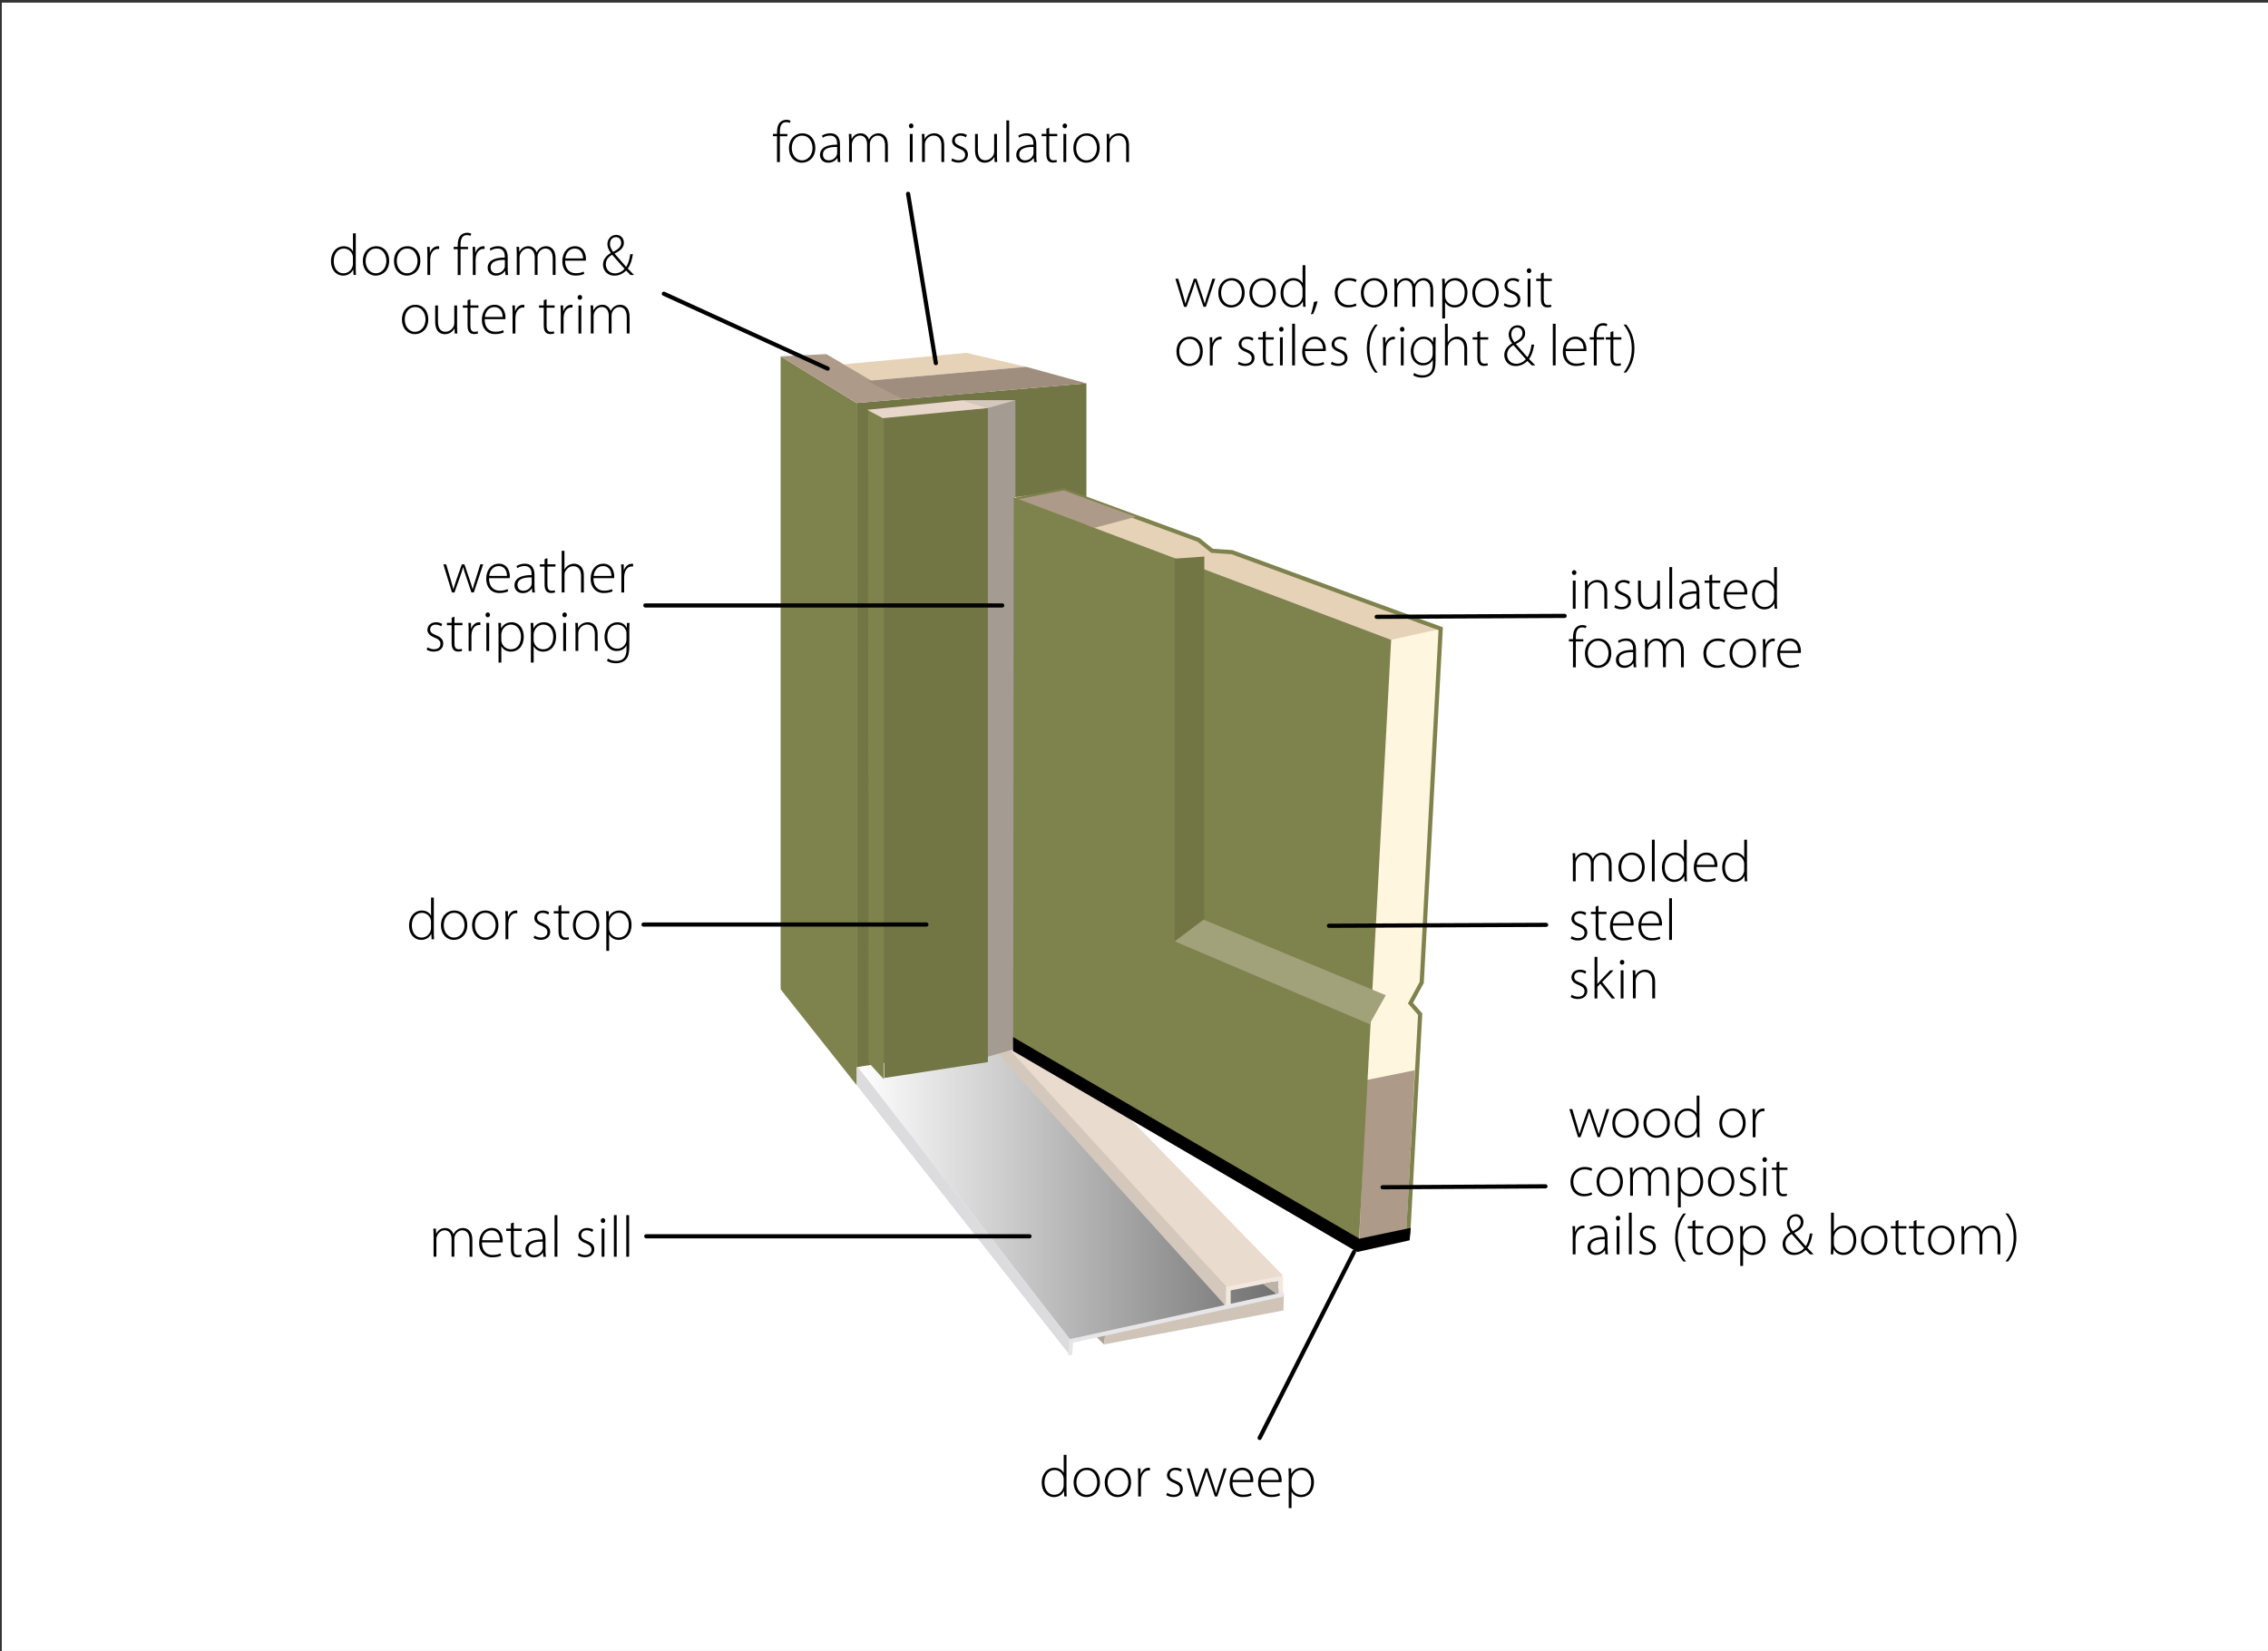 <?xml version="1.0" encoding="utf-8"?>
<!-- Generator: Adobe Illustrator 26.3.1, SVG Export Plug-In . SVG Version: 6.00 Build 0)  -->
<svg version="1.1" id="Layer_1" xmlns="http://www.w3.org/2000/svg" xmlns:xlink="http://www.w3.org/1999/xlink" x="0px" y="0px"
	 viewBox="0 0 542.32 394.84" style="enable-background:new 0 0 542.32 394.84;" xml:space="preserve">
<rect x="0" y="0" width="542.32" height="394.84" fill="#333333" stroke="none"/>
<style type="text/css">
	.st0{fill:#FFFFFF;}
	.st1{fill:#E6D2B6;}
	.st2{fill:#ACA39A;}
	.st3{fill:#FFF6DF;}
	.st4{fill:#AE9A89;}
	.st5{fill:url(#SVGID_1_);}
	.st6{fill:#F3E8DE;}
	.st7{fill:#D0C4B9;}
	.st8{fill:#DCDCDF;}
	.st9{fill:#D4C8BC;}
	.st10{fill:#E9DBCD;}
	.st11{fill:#7E824D;}
	.st12{fill:#717644;}
	.st13{fill:#A49B93;}
	.st14{fill:none;stroke:#7E824D;stroke-linecap:round;stroke-miterlimit:10;}
	.st15{fill:#E9D6CA;}
	.st16{fill:#A1A17A;}
	.st17{fill:#BDB3A9;}
	.st18{fill:#E6E6E8;}
	.st19{fill:#9F8D7E;}
	.st20{fill:none;stroke:#000000;stroke-linecap:round;stroke-miterlimit:10;}
</style>
<rect x="0.43" y="0.63" class="st0" width="542.49" height="394.17"/>
<polygon class="st1" points="201.86,87.11 231.07,84.38 245.37,87.72 207.34,91.07 "/>
<polygon class="st2" points="262.32,319.84 263.98,321.5 264.31,319.01 "/>
<polygon class="st3" points="324.79,297.79 336.73,295.14 339.55,242.53 337.27,239.88 339.96,234.94 344.5,150.35 332.55,153 "/>
<polygon class="st4" points="336.31,294.12 325.04,296.2 326.69,258.29 338.3,255.93 "/>
<linearGradient id="SVGID_1_" gradientUnits="userSpaceOnUse" x1="204.808" y1="284.639" x2="307.002" y2="284.639">
	<stop  offset="0" style="stop-color:#FFFFFF"/>
	<stop  offset="1" style="stop-color:#6E6E6E"/>
</linearGradient>
<polygon class="st5" points="307,309.5 256.13,320.67 204.81,254.75 250.49,248.61 "/>
<path class="st6" d="M293.68,312.71c-0.55,0-1-0.45-1-1v-3.32c0-0.47,0.32-0.87,0.78-0.98l12.11-2.72c0.3-0.07,0.61,0.01,0.84,0.19
	c0.24,0.19,0.38,0.48,0.38,0.78v4.55c0,0.55-0.45,1-1,1s-1-0.45-0.1-1v-3.9l-11.41,2.27v3.12
	C294.68,312.26,294.23,312.71,293.68,312.71z"/>
<polygon class="st7" points="264.31,319.01 307,309.5 306.91,313.37 263.98,321.5 "/>
<polygon class="st8" points="256.13,320.67 204.81,254.75 204.81,259.45 255.68,323.88 "/>
<polygon class="st9" points="237.77,250.99 293.14,312.37 293.18,307.73 241.42,250.33 "/>
<polygon class="st10" points="293.18,307.73 306.78,305.01 269.45,266.75 241.42,250.99 "/>
<polygon class="st11" points="204.81,259.45 186.67,236.59 186.67,85.21 204.81,96.37 "/>
<polygon class="st12" points="259.78,246.59 204.81,255.19 204.81,96.37 259.78,91.67 "/>
<polygon class="st13" points="242.8,250.77 230.14,254.47 230.14,95.71 242.8,95.71 "/>
<polygon class="st1" points="242.4,118.94 254.35,117.28 285.62,128.74 289.82,131.71 294.59,132.03 344.6,150.35 332.65,153 "/>
<polyline class="st14" points="243.2,119.44 254.35,117.28 286.6,129.11 289.82,131.71 294.59,132.04 344.5,150.35 339.96,234.94 
	337.27,239.88 339.59,242.53 336.73,295.14 "/>
<polygon class="st12" points="211.44,99.77 236.22,97.57 236.22,253.98 211.44,257.78 "/>
<polygon class="st11" points="207.66,254.06 211.32,258.06 211.32,100 207.56,98 "/>
<polygon class="st15" points="236.22,97.57 230.14,95.71 207.36,98 211.12,100 "/>
<polygon class="st9" points="236.22,97.57 230.14,95.71 242.8,95.71 "/>
<polygon class="st4" points="254.35,117.28 243.2,119.44 261.66,126.23 271.61,123.58 "/>
<polygon class="st11" points="242.4,118.94 242.26,249.55 324.89,297.79 332.65,153 "/>
<polygon class="st12" points="287.97,225.11 280.89,225.11 280.89,133.59 287.97,133.09 "/>
<polygon class="st16" points="327.49,244.91 280.89,225.11 287.8,219.91 331.36,237.99 "/>
<polygon points="324.54,299.39 242.25,251.32 242.25,248 325.04,296.2 337.34,293.63 337.06,296.6 "/>
<polygon class="st17" points="301.97,307.03 305.68,306.32 305.62,309.72 "/>
<polygon class="st18" points="256.38,323.95 255.48,324.19 255.65,320.26 256.02,320.18 306.89,309.01 307.11,309.99 256.6,321.07 
	"/>
<g>
	<path d="M281.74,66.66l1.13,3.82c0.22,0.78,0.42,1.46,0.57,2.1h0.03c0.17-0.62,0.41-1.33,0.67-2.1l1.34-3.82h0.63l1.29,3.78
		c0.28,0.83,0.49,1.51,0.66,2.14h0.03c0.14-0.63,0.35-1.3,0.62-2.12l1.19-3.81h0.69l-2.24,6.72h-0.57l-1.27-3.75
		c-0.28-0.81-0.52-1.53-0.7-2.28h-0.03c-0.2,0.78-0.45,1.53-0.73,2.31l-1.33,3.73h-0.59l-2.07-6.72H281.74z"/>
	<path d="M294.4,73.54c-1.74,0-3.08-1.36-3.08-3.46c0-2.3,1.51-3.57,3.18-3.57c1.86,0,3.12,1.4,3.12,3.46
		c0,2.49-1.72,3.57-3.21,3.57H294.4z M294.44,72.98c1.4,0,2.51-1.26,2.51-2.98c0-1.23-0.69-2.93-2.47-2.93
		c-1.72,0-2.49,1.53-2.49,2.97c0,1.68,1.06,2.94,2.44,2.94H294.44z"/>
	<path d="M301.85,73.54c-1.74,0-3.08-1.36-3.08-3.46c0-2.3,1.51-3.57,3.18-3.57c1.86,0,3.12,1.4,3.12,3.46
		c0,2.49-1.72,3.57-3.21,3.57H301.85z M301.89,72.98c1.4,0,2.51-1.26,2.51-2.98c0-1.23-0.69-2.93-2.47-2.93
		c-1.72,0-2.49,1.53-2.49,2.97c0,1.68,1.06,2.94,2.44,2.94H301.89z"/>
	<path d="M312.14,63.42v8.4c0,0.49,0.01,1.08,0.06,1.55h-0.6l-0.06-1.27h-0.03c-0.35,0.74-1.15,1.43-2.4,1.43
		c-1.67,0-2.9-1.39-2.9-3.39c-0.01-2.24,1.37-3.64,3.03-3.64c1.16,0,1.9,0.6,2.2,1.19h0.03v-4.27H312.14z M311.47,69.32
		c0-0.18-0.01-0.42-0.07-0.62c-0.22-0.9-1.02-1.64-2.12-1.64c-1.47,0-2.4,1.27-2.4,3.01c0,1.51,0.76,2.9,2.35,2.9
		c0.97,0,1.88-0.64,2.16-1.75c0.06-0.17,0.07-0.35,0.07-0.56V69.32z"/>
	<path d="M313.46,75.15c0.22-0.59,0.6-2.1,0.73-2.97l0.88-0.14c-0.25,1.05-0.85,2.65-1.08,3.04L313.46,75.15z"/>
	<path d="M324.37,73.09c-0.29,0.14-0.99,0.43-1.98,0.43c-1.93,0-3.22-1.42-3.22-3.43c0-2.14,1.46-3.59,3.46-3.59
		c0.83,0,1.51,0.24,1.77,0.42l-0.24,0.55c-0.32-0.2-0.84-0.39-1.58-0.39c-1.81,0-2.73,1.37-2.73,2.96c0,1.76,1.11,2.91,2.66,2.91
		c0.8,0,1.32-0.22,1.68-0.39L324.37,73.09z"/>
	<path d="M328.5,73.54c-1.74,0-3.08-1.36-3.08-3.46c0-2.3,1.51-3.57,3.18-3.57c1.86,0,3.12,1.4,3.12,3.46
		c0,2.49-1.72,3.57-3.21,3.57H328.5z M328.54,72.98c1.4,0,2.51-1.26,2.51-2.98c0-1.23-0.69-2.93-2.47-2.93
		c-1.72,0-2.49,1.53-2.49,2.97c0,1.68,1.06,2.94,2.44,2.94H328.54z"/>
	<path d="M333.43,68.27c0-0.62-0.01-1.08-0.06-1.61H334l0.04,1.18h0.03c0.43-0.77,1.08-1.33,2.19-1.33c0.92,0,1.64,0.62,1.93,1.46
		h0.03c0.18-0.39,0.43-0.7,0.69-0.91c0.43-0.35,0.88-0.55,1.6-0.55c0.66,0,2.2,0.36,2.2,2.91v3.96h-0.67v-3.91
		c0-1.51-0.59-2.41-1.75-2.41c-0.84,0-1.5,0.63-1.77,1.33c-0.06,0.2-0.11,0.42-0.11,0.67v4.31h-0.67v-4.22c0-1.2-0.57-2.1-1.67-2.1
		c-0.9,0-1.61,0.73-1.86,1.51c-0.06,0.2-0.1,0.42-0.1,0.66v4.15h-0.67V68.27z"/>
	<path d="M344.88,68.8c0-0.84-0.01-1.5-0.06-2.14h0.64l0.04,1.27h0.03c0.49-0.88,1.32-1.43,2.49-1.43c1.72,0,2.88,1.43,2.88,3.4
		c0,2.4-1.43,3.63-3.05,3.63c-0.97,0-1.82-0.43-2.28-1.25h-0.03v3.87h-0.67V68.8z M345.55,70.73c0,0.18,0.01,0.36,0.06,0.53
		c0.28,1.04,1.18,1.71,2.21,1.71c1.54,0,2.42-1.25,2.42-3.04c0-1.51-0.84-2.87-2.37-2.87c-0.98,0-1.93,0.67-2.23,1.78
		c-0.04,0.18-0.1,0.39-0.1,0.57V70.73z"/>
	<path d="M355.14,73.54c-1.74,0-3.08-1.36-3.08-3.46c0-2.3,1.51-3.57,3.18-3.57c1.86,0,3.12,1.4,3.12,3.46
		c0,2.49-1.72,3.57-3.21,3.57H355.14z M355.19,72.98c1.4,0,2.51-1.26,2.51-2.98c0-1.23-0.69-2.93-2.47-2.93
		c-1.72,0-2.49,1.53-2.49,2.97c0,1.68,1.06,2.94,2.44,2.94H355.19z"/>
	<path d="M359.79,72.5c0.36,0.22,0.91,0.46,1.51,0.46c1.06,0,1.57-0.57,1.57-1.27c0-0.74-0.45-1.13-1.41-1.53
		c-1.11-0.42-1.71-1.02-1.71-1.83c0-0.98,0.77-1.82,2.07-1.82c0.62,0,1.15,0.18,1.48,0.42l-0.25,0.55
		c-0.24-0.17-0.67-0.41-1.34-0.41c-0.85,0-1.3,0.55-1.3,1.16c0,0.7,0.48,0.99,1.39,1.37c1.09,0.43,1.74,0.98,1.74,2
		c0,1.15-0.9,1.92-2.27,1.92c-0.64,0-1.26-0.18-1.71-0.46L359.79,72.5z"/>
	<path d="M365.6,65.31c-0.31,0-0.52-0.27-0.52-0.57s0.24-0.59,0.55-0.59c0.31,0,0.53,0.27,0.53,0.59c0,0.31-0.21,0.57-0.55,0.57
		H365.6z M365.29,73.38v-6.72h0.67v6.72H365.29z"/>
	<path d="M369.14,65.17v1.48h1.92v0.55h-1.92v4.37c0,0.85,0.27,1.39,0.98,1.39c0.35,0,0.6-0.04,0.77-0.1l0.08,0.5
		c-0.22,0.08-0.53,0.15-0.94,0.15c-0.49,0-0.9-0.15-1.15-0.46c-0.31-0.35-0.42-0.92-0.42-1.61V67.2h-1.13v-0.55h1.13v-1.23
		L369.14,65.17z"/>
	<path d="M284.39,87.54c-1.74,0-3.08-1.36-3.08-3.46c0-2.3,1.51-3.57,3.18-3.57c1.86,0,3.12,1.4,3.12,3.46
		c0,2.49-1.72,3.57-3.21,3.57H284.39z M284.43,86.98c1.4,0,2.51-1.26,2.51-2.98c0-1.23-0.69-2.93-2.47-2.93
		c-1.72,0-2.49,1.53-2.49,2.97c0,1.68,1.06,2.94,2.44,2.94H284.43z"/>
	<path d="M289.3,82.68c0-0.67-0.01-1.36-0.06-2.02h0.62l0.03,1.36h0.04c0.29-0.85,0.99-1.51,1.9-1.51c0.1,0,0.2,0.01,0.28,0.03v0.63
		c-0.1-0.01-0.2-0.01-0.32-0.01c-0.92,0-1.58,0.8-1.76,1.88c-0.04,0.2-0.06,0.42-0.06,0.64v3.71h-0.67V82.68z"/>
	<path d="M296.23,86.5c0.36,0.22,0.91,0.46,1.51,0.46c1.06,0,1.57-0.57,1.57-1.27c0-0.74-0.45-1.13-1.41-1.53
		c-1.11-0.42-1.71-1.02-1.71-1.83c0-0.98,0.77-1.82,2.07-1.82c0.62,0,1.15,0.18,1.48,0.42l-0.25,0.55
		c-0.24-0.17-0.67-0.41-1.34-0.41c-0.85,0-1.3,0.55-1.3,1.16c0,0.7,0.48,0.99,1.39,1.37c1.09,0.43,1.74,0.98,1.74,2
		c0,1.15-0.9,1.92-2.27,1.92c-0.64,0-1.26-0.18-1.71-0.46L296.23,86.5z"/>
	<path d="M302.66,79.17v1.48h1.92v0.55h-1.92v4.37c0,0.85,0.27,1.39,0.98,1.39c0.35,0,0.6-0.04,0.77-0.1l0.08,0.5
		c-0.22,0.08-0.53,0.15-0.94,0.15c-0.49,0-0.9-0.15-1.15-0.46c-0.31-0.35-0.42-0.92-0.42-1.61V81.2h-1.13v-0.55h1.13v-1.23
		L302.66,79.17z"/>
	<path d="M306.37,79.31c-0.31,0-0.52-0.27-0.52-0.57s0.24-0.59,0.55-0.59s0.53,0.27,0.53,0.59c0,0.31-0.21,0.57-0.55,0.57H306.37z
		 M306.06,87.38v-6.72h0.67v6.72H306.06z"/>
	<path d="M308.98,77.42h0.67v9.96h-0.67V77.42z"/>
	<path d="M312.05,83.95c0,2.14,1.18,3,2.56,3c0.98,0,1.48-0.2,1.86-0.38l0.17,0.52c-0.25,0.14-0.94,0.43-2.12,0.43
		c-1.93,0-3.14-1.4-3.14-3.38c0-2.24,1.29-3.64,3.03-3.64c2.2,0,2.62,2.07,2.62,3.04c0,0.18,0,0.28-0.03,0.41H312.05z M316.34,83.42
		c0.01-0.94-0.38-2.35-2-2.35c-1.48,0-2.12,1.32-2.24,2.35H316.34z"/>
	<path d="M318.46,86.5c0.36,0.22,0.91,0.46,1.51,0.46c1.06,0,1.57-0.57,1.57-1.27c0-0.74-0.45-1.13-1.41-1.53
		c-1.11-0.42-1.71-1.02-1.71-1.83c0-0.98,0.77-1.82,2.07-1.82c0.62,0,1.15,0.18,1.48,0.42l-0.25,0.55
		c-0.24-0.17-0.67-0.41-1.34-0.41c-0.85,0-1.3,0.55-1.3,1.16c0,0.7,0.48,0.99,1.39,1.37c1.09,0.43,1.74,0.98,1.74,2
		c0,1.15-0.9,1.92-2.27,1.92c-0.64,0-1.26-0.18-1.71-0.46L318.46,86.5z"/>
	<path d="M329.44,77.62c-1.16,1.44-1.96,3.21-1.96,5.79c0,2.52,0.84,4.24,1.96,5.7h-0.63c-0.97-1.21-1.98-2.96-1.98-5.72
		c0-2.77,1.01-4.54,1.98-5.77H329.44z"/>
	<path d="M330.72,82.68c0-0.67-0.01-1.36-0.06-2.02h0.62l0.03,1.36h0.04c0.29-0.85,1-1.51,1.91-1.51c0.1,0,0.2,0.01,0.28,0.03v0.63
		c-0.1-0.01-0.2-0.01-0.32-0.01c-0.92,0-1.58,0.8-1.76,1.88c-0.04,0.2-0.06,0.42-0.06,0.64v3.71h-0.67V82.68z"/>
	<path d="M335.27,79.31c-0.31,0-0.52-0.27-0.52-0.57s0.24-0.59,0.55-0.59c0.31,0,0.53,0.27,0.53,0.59c0,0.31-0.21,0.57-0.55,0.57
		H335.27z M334.97,87.38v-6.72h0.67v6.72H334.97z"/>
	<path d="M343.26,86.4c0,1.72-0.36,2.58-0.92,3.11c-0.62,0.59-1.53,0.8-2.28,0.8c-0.77,0-1.62-0.2-2.14-0.59l0.24-0.53
		c0.48,0.31,1.13,0.56,2,0.56c1.42,0,2.44-0.73,2.44-2.72v-0.95h-0.03c-0.35,0.69-1.13,1.3-2.34,1.3c-1.69,0-2.89-1.47-2.89-3.31
		c0-2.34,1.54-3.57,3.03-3.57c1.33,0,1.99,0.73,2.27,1.29h0.03l0.04-1.13h0.62c-0.04,0.5-0.06,1.04-0.06,1.74V86.4z M342.58,83.25
		c0-0.25-0.01-0.46-0.08-0.66c-0.28-0.8-0.98-1.53-2.09-1.53c-1.43,0-2.41,1.16-2.41,2.94c0,1.51,0.8,2.82,2.38,2.82
		c0.9,0,1.74-0.56,2.09-1.51c0.07-0.22,0.11-0.48,0.11-0.71V83.25z"/>
	<path d="M345.51,77.42h0.67v4.44h0.03c0.2-0.38,0.52-0.73,0.91-0.97c0.39-0.24,0.85-0.39,1.36-0.39c0.63,0,2.34,0.32,2.34,2.83
		v4.05h-0.67V83.4c0-1.2-0.48-2.31-1.85-2.31c-0.95,0-1.74,0.69-2.03,1.51c-0.07,0.21-0.08,0.39-0.08,0.67v4.1h-0.67V77.42z"/>
	<path d="M353.94,79.17v1.48h1.92v0.55h-1.92v4.37c0,0.85,0.27,1.39,0.98,1.39c0.35,0,0.6-0.04,0.77-0.1l0.08,0.5
		c-0.22,0.08-0.53,0.15-0.94,0.15c-0.49,0-0.9-0.15-1.15-0.46c-0.31-0.35-0.42-0.92-0.42-1.61V81.2h-1.13v-0.55h1.13v-1.23
		L353.94,79.17z"/>
	<path d="M366.27,87.38c-0.31-0.31-0.59-0.62-1.04-1.06c-0.95,0.91-1.88,1.22-2.87,1.22c-1.54,0-2.66-1.16-2.66-2.63
		c0-1.3,0.81-2.17,1.86-2.79v-0.04c-0.52-0.7-0.81-1.39-0.81-2.06c0-1.12,0.76-2.23,2.13-2.23c1.01,0,1.81,0.74,1.81,1.88
		c0,1.02-0.59,1.78-2.2,2.58v0.04c0.97,1.13,2.04,2.35,2.75,3.15c0.46-0.7,0.76-1.62,0.98-3.03h0.63c-0.25,1.51-0.62,2.65-1.23,3.42
		c0.49,0.49,0.94,0.97,1.5,1.55H366.27z M362.53,86.99c0.97,0,1.78-0.45,2.33-1.08c-0.53-0.63-1.76-1.96-2.98-3.38
		c-0.59,0.35-1.5,1.06-1.5,2.28c0,1.26,0.9,2.17,2.14,2.17H362.53z M362.77,78.33c-0.91,0-1.39,0.76-1.39,1.62
		c0,0.8,0.38,1.37,0.77,1.9c1.13-0.6,1.9-1.18,1.9-2.13c0-0.67-0.36-1.4-1.27-1.4H362.77z"/>
	<path d="M371.31,77.42h0.67v9.96h-0.67V77.42z"/>
	<path d="M374.37,83.95c0,2.14,1.18,3,2.56,3c0.98,0,1.49-0.2,1.86-0.38l0.17,0.52c-0.25,0.14-0.94,0.43-2.12,0.43
		c-1.93,0-3.14-1.4-3.14-3.38c0-2.24,1.29-3.64,3.03-3.64c2.2,0,2.62,2.07,2.62,3.04c0,0.18,0,0.28-0.03,0.41H374.37z M378.66,83.42
		c0.01-0.94-0.38-2.35-2-2.35c-1.49,0-2.12,1.32-2.24,2.35H378.66z"/>
	<path d="M381.11,87.38V81.2h-0.97v-0.55h0.97v-0.36c0-1.04,0.2-1.88,0.74-2.42c0.42-0.41,0.97-0.59,1.5-0.59
		c0.43,0,0.8,0.11,1.01,0.24l-0.21,0.5c-0.2-0.1-0.45-0.18-0.85-0.18c-1.26,0-1.51,1.15-1.51,2.44v0.38h1.79v0.55h-1.79v6.18H381.11
		z"/>
	<path d="M385.78,79.17v1.48h1.92v0.55h-1.92v4.37c0,0.85,0.27,1.39,0.98,1.39c0.35,0,0.6-0.04,0.77-0.1l0.08,0.5
		c-0.22,0.08-0.53,0.15-0.94,0.15c-0.49,0-0.9-0.15-1.15-0.46c-0.31-0.35-0.42-0.92-0.42-1.61V81.2h-1.13v-0.55h1.13v-1.23
		L385.78,79.17z"/>
	<path d="M388.22,89.1c1.12-1.44,1.96-3.21,1.96-5.76c0-2.54-0.83-4.27-1.96-5.73h0.63c0.97,1.2,1.97,2.97,1.97,5.74
		c0,2.76-1.01,4.51-1.97,5.74H388.22z"/>
</g>
<g>
	<path d="M375.96,265.22l1.13,3.82c0.22,0.78,0.42,1.46,0.57,2.1h0.03c0.17-0.62,0.41-1.33,0.67-2.1l1.34-3.82h0.63l1.29,3.78
		c0.28,0.83,0.49,1.51,0.66,2.14h0.03c0.14-0.63,0.35-1.3,0.62-2.12l1.19-3.81h0.69l-2.24,6.72H382l-1.28-3.75
		c-0.28-0.81-0.52-1.53-0.7-2.28h-0.03c-0.2,0.78-0.45,1.53-0.73,2.31l-1.33,3.73h-0.59l-2.07-6.72H375.96z"/>
	<path d="M388.62,272.1c-1.74,0-3.08-1.36-3.08-3.46c0-2.3,1.51-3.57,3.18-3.57c1.86,0,3.12,1.4,3.12,3.46
		c0,2.49-1.72,3.57-3.21,3.57H388.62z M388.66,271.54c1.4,0,2.51-1.26,2.51-2.98c0-1.23-0.69-2.93-2.47-2.93
		c-1.72,0-2.49,1.53-2.49,2.97c0,1.68,1.06,2.94,2.44,2.94H388.66z"/>
	<path d="M396.07,272.1c-1.74,0-3.08-1.36-3.08-3.46c0-2.3,1.51-3.57,3.18-3.57c1.86,0,3.12,1.4,3.12,3.46
		c0,2.49-1.72,3.57-3.21,3.57H396.07z M396.11,271.54c1.4,0,2.51-1.26,2.51-2.98c0-1.23-0.69-2.93-2.46-2.93
		c-1.72,0-2.49,1.53-2.49,2.97c0,1.68,1.06,2.94,2.44,2.94H396.11z"/>
	<path d="M406.36,261.99v8.4c0,0.49,0.01,1.08,0.06,1.55h-0.6l-0.06-1.27h-0.03c-0.35,0.74-1.15,1.43-2.39,1.43
		c-1.67,0-2.9-1.39-2.9-3.39c-0.01-2.24,1.37-3.64,3.03-3.64c1.16,0,1.9,0.6,2.2,1.19h0.03v-4.27H406.36z M405.68,267.89
		c0-0.18-0.01-0.42-0.07-0.62c-0.22-0.9-1.02-1.64-2.12-1.64c-1.47,0-2.4,1.28-2.4,3.01c0,1.51,0.76,2.9,2.35,2.9
		c0.97,0,1.88-0.64,2.16-1.75c0.06-0.17,0.07-0.35,0.07-0.56V267.89z"/>
	<path d="M414.2,272.1c-1.74,0-3.08-1.36-3.08-3.46c0-2.3,1.51-3.57,3.18-3.57c1.86,0,3.12,1.4,3.12,3.46
		c0,2.49-1.72,3.57-3.21,3.57H414.2z M414.24,271.54c1.4,0,2.51-1.26,2.51-2.98c0-1.23-0.69-2.93-2.47-2.93
		c-1.72,0-2.49,1.53-2.49,2.97c0,1.68,1.06,2.94,2.44,2.94H414.24z"/>
	<path d="M419.11,267.24c0-0.67-0.01-1.36-0.06-2.02h0.62l0.03,1.36h0.04c0.29-0.85,0.99-1.51,1.9-1.51c0.1,0,0.2,0.01,0.28,0.03
		v0.63c-0.1-0.01-0.2-0.01-0.32-0.01c-0.92,0-1.58,0.8-1.76,1.88c-0.04,0.2-0.06,0.42-0.06,0.64v3.71h-0.67V267.24z"/>
	<path d="M380.72,285.65c-0.29,0.14-0.99,0.43-1.97,0.43c-1.93,0-3.22-1.42-3.22-3.43c0-2.14,1.46-3.59,3.46-3.59
		c0.83,0,1.51,0.24,1.76,0.42l-0.24,0.55c-0.32-0.2-0.84-0.39-1.58-0.39c-1.81,0-2.73,1.37-2.73,2.96c0,1.76,1.11,2.91,2.66,2.91
		c0.8,0,1.32-0.22,1.68-0.39L380.72,285.65z"/>
	<path d="M384.85,286.1c-1.74,0-3.08-1.36-3.08-3.46c0-2.3,1.51-3.57,3.18-3.57c1.86,0,3.12,1.4,3.12,3.46
		c0,2.49-1.72,3.57-3.21,3.57H384.85z M384.89,285.54c1.4,0,2.51-1.26,2.51-2.98c0-1.23-0.69-2.93-2.46-2.93
		c-1.72,0-2.49,1.53-2.49,2.97c0,1.68,1.06,2.94,2.44,2.94H384.89z"/>
	<path d="M389.78,280.84c0-0.62-0.01-1.08-0.06-1.61h0.63l0.04,1.18h0.03c0.43-0.77,1.08-1.33,2.19-1.33c0.92,0,1.64,0.62,1.93,1.46
		h0.03c0.18-0.39,0.43-0.7,0.69-0.91c0.43-0.35,0.88-0.55,1.6-0.55c0.66,0,2.2,0.36,2.2,2.91v3.96h-0.67v-3.91
		c0-1.51-0.59-2.41-1.75-2.41c-0.84,0-1.5,0.63-1.76,1.33c-0.06,0.2-0.11,0.42-0.11,0.67v4.31h-0.67v-4.22c0-1.21-0.57-2.1-1.67-2.1
		c-0.9,0-1.61,0.73-1.86,1.51c-0.06,0.2-0.1,0.42-0.1,0.66v4.15h-0.67V280.84z"/>
	<path d="M401.23,281.37c0-0.84-0.01-1.5-0.06-2.14h0.64l0.04,1.28h0.03c0.49-0.88,1.32-1.43,2.49-1.43c1.72,0,2.89,1.43,2.89,3.4
		c0,2.4-1.43,3.63-3.05,3.63c-0.97,0-1.82-0.43-2.28-1.25h-0.03v3.87h-0.67V281.37z M401.9,283.3c0,0.18,0.01,0.36,0.06,0.53
		c0.28,1.04,1.18,1.71,2.21,1.71c1.54,0,2.42-1.25,2.42-3.04c0-1.51-0.84-2.87-2.37-2.87c-0.98,0-1.93,0.67-2.23,1.78
		c-0.04,0.18-0.1,0.39-0.1,0.57V283.3z"/>
	<path d="M411.49,286.1c-1.74,0-3.08-1.36-3.08-3.46c0-2.3,1.51-3.57,3.18-3.57c1.86,0,3.12,1.4,3.12,3.46
		c0,2.49-1.72,3.57-3.21,3.57H411.49z M411.54,285.54c1.4,0,2.51-1.26,2.51-2.98c0-1.23-0.69-2.93-2.46-2.93
		c-1.72,0-2.49,1.53-2.49,2.97c0,1.68,1.06,2.94,2.44,2.94H411.54z"/>
	<path d="M416.14,285.07c0.36,0.22,0.91,0.46,1.51,0.46c1.06,0,1.57-0.57,1.57-1.27c0-0.74-0.45-1.13-1.42-1.53
		c-1.11-0.42-1.71-1.02-1.71-1.83c0-0.98,0.77-1.82,2.07-1.82c0.62,0,1.15,0.18,1.49,0.42l-0.25,0.55
		c-0.24-0.17-0.67-0.41-1.34-0.41c-0.85,0-1.3,0.55-1.3,1.16c0,0.7,0.48,0.99,1.39,1.37c1.09,0.43,1.74,0.98,1.74,2
		c0,1.15-0.9,1.92-2.27,1.92c-0.64,0-1.26-0.18-1.71-0.46L416.14,285.07z"/>
	<path d="M421.95,277.88c-0.31,0-0.52-0.27-0.52-0.57c0-0.31,0.24-0.59,0.55-0.59c0.31,0,0.53,0.27,0.53,0.59
		c0,0.31-0.21,0.57-0.55,0.57H421.95z M421.64,285.95v-6.72h0.67v6.72H421.64z"/>
	<path d="M425.49,277.74v1.48h1.92v0.55h-1.92v4.37c0,0.85,0.27,1.39,0.98,1.39c0.35,0,0.6-0.04,0.77-0.1l0.08,0.5
		c-0.22,0.08-0.53,0.15-0.94,0.15c-0.49,0-0.9-0.15-1.15-0.46c-0.31-0.35-0.42-0.92-0.42-1.61v-4.24h-1.13v-0.55h1.13v-1.23
		L425.49,277.74z"/>
	<path d="M376.07,295.24c0-0.67-0.01-1.36-0.06-2.02h0.62l0.03,1.36h0.04c0.29-0.85,0.99-1.51,1.9-1.51c0.1,0,0.2,0.01,0.28,0.03
		v0.63c-0.1-0.01-0.2-0.01-0.32-0.01c-0.92,0-1.58,0.8-1.76,1.88c-0.04,0.2-0.06,0.42-0.06,0.64v3.71h-0.67V295.24z"/>
	<path d="M384.4,298.35c0,0.53,0.01,1.08,0.1,1.6h-0.62l-0.1-0.97h-0.03c-0.34,0.52-1.08,1.12-2.16,1.12
		c-1.36,0-1.98-0.95-1.98-1.85c0-1.55,1.36-2.49,4.1-2.47v-0.18c0-0.66-0.13-1.99-1.72-1.98c-0.59,0-1.21,0.15-1.7,0.5l-0.21-0.49
		c0.62-0.41,1.37-0.58,1.97-0.58c1.95,0,2.33,1.46,2.33,2.65V298.35z M383.73,296.35c-1.47-0.04-3.4,0.18-3.4,1.79
		c0,0.97,0.64,1.4,1.34,1.4c1.12,0,1.77-0.69,1.99-1.34c0.06-0.14,0.07-0.29,0.07-0.41V296.35z"/>
	<path d="M386.88,291.88c-0.31,0-0.52-0.27-0.52-0.57c0-0.31,0.24-0.59,0.55-0.59c0.31,0,0.53,0.27,0.53,0.59
		c0,0.31-0.21,0.57-0.55,0.57H386.88z M386.57,299.95v-6.72h0.67v6.72H386.57z"/>
	<path d="M389.5,289.99h0.67v9.96h-0.67V289.99z"/>
	<path d="M392.19,299.07c0.36,0.22,0.91,0.46,1.51,0.46c1.06,0,1.57-0.57,1.57-1.27c0-0.74-0.45-1.13-1.42-1.53
		c-1.11-0.42-1.71-1.02-1.71-1.83c0-0.98,0.77-1.82,2.07-1.82c0.62,0,1.15,0.18,1.49,0.42l-0.25,0.55
		c-0.24-0.17-0.67-0.41-1.34-0.41c-0.85,0-1.3,0.55-1.3,1.16c0,0.7,0.48,0.99,1.39,1.37c1.09,0.43,1.74,0.98,1.74,2
		c0,1.15-0.9,1.92-2.27,1.92c-0.64,0-1.26-0.18-1.71-0.46L392.19,299.07z"/>
	<path d="M403.16,290.19c-1.16,1.44-1.96,3.21-1.96,5.79c0,2.52,0.84,4.24,1.96,5.7h-0.63c-0.97-1.21-1.97-2.96-1.97-5.72
		c0-2.77,1.01-4.54,1.97-5.77H403.16z"/>
	<path d="M405.39,291.74v1.48h1.92v0.55h-1.92v4.37c0,0.85,0.27,1.39,0.98,1.39c0.35,0,0.6-0.04,0.77-0.1l0.08,0.5
		c-0.22,0.08-0.53,0.15-0.94,0.15c-0.49,0-0.9-0.15-1.15-0.46c-0.31-0.35-0.42-0.92-0.42-1.61v-4.24h-1.13v-0.55h1.13v-1.23
		L405.39,291.74z"/>
	<path d="M411.23,300.1c-1.74,0-3.08-1.36-3.08-3.46c0-2.3,1.51-3.57,3.18-3.57c1.86,0,3.12,1.4,3.12,3.46
		c0,2.49-1.72,3.57-3.21,3.57H411.23z M411.27,299.54c1.4,0,2.51-1.26,2.51-2.98c0-1.23-0.69-2.93-2.47-2.93
		c-1.72,0-2.49,1.53-2.49,2.97c0,1.68,1.06,2.94,2.44,2.94H411.27z"/>
	<path d="M416.14,295.37c0-0.84-0.01-1.5-0.06-2.14h0.64l0.04,1.28h0.03c0.49-0.88,1.32-1.43,2.49-1.43c1.72,0,2.88,1.43,2.88,3.4
		c0,2.4-1.43,3.63-3.05,3.63c-0.97,0-1.82-0.43-2.28-1.25h-0.03v3.87h-0.67V295.37z M416.81,297.3c0,0.18,0.01,0.36,0.06,0.53
		c0.28,1.04,1.18,1.71,2.21,1.71c1.54,0,2.42-1.25,2.42-3.04c0-1.51-0.84-2.87-2.37-2.87c-0.98,0-1.93,0.67-2.23,1.78
		c-0.04,0.18-0.1,0.39-0.1,0.57V297.3z"/>
	<path d="M432.82,299.95c-0.31-0.31-0.59-0.62-1.04-1.06c-0.95,0.91-1.88,1.22-2.87,1.22c-1.54,0-2.66-1.16-2.66-2.63
		c0-1.3,0.81-2.17,1.86-2.79v-0.04c-0.52-0.7-0.81-1.39-0.81-2.06c0-1.12,0.76-2.23,2.13-2.23c1.01,0,1.81,0.74,1.81,1.88
		c0,1.02-0.59,1.78-2.2,2.58v0.04c0.97,1.13,2.04,2.35,2.75,3.15c0.46-0.7,0.76-1.62,0.98-3.03h0.63c-0.25,1.51-0.62,2.65-1.23,3.42
		c0.49,0.49,0.94,0.97,1.5,1.55H432.82z M429.08,299.56c0.97,0,1.78-0.45,2.33-1.08c-0.53-0.63-1.76-1.96-2.98-3.38
		c-0.59,0.35-1.5,1.06-1.5,2.28c0,1.26,0.9,2.17,2.14,2.17H429.08z M429.31,290.9c-0.91,0-1.39,0.76-1.39,1.62
		c0,0.8,0.38,1.37,0.77,1.91c1.13-0.6,1.9-1.18,1.9-2.13c0-0.67-0.36-1.4-1.27-1.4H429.31z"/>
	<path d="M437.84,289.99h0.67v4.5h0.03c0.45-0.87,1.27-1.42,2.46-1.42c1.7,0,2.87,1.43,2.87,3.45c0,2.4-1.53,3.59-3,3.59
		c-1.09,0-1.88-0.45-2.41-1.36h-0.03l-0.06,1.2h-0.6c0.04-0.48,0.06-1.06,0.06-1.57V289.99z M438.51,297.36
		c0,0.15,0.01,0.32,0.06,0.49c0.29,1.02,1.16,1.69,2.21,1.69c1.54,0,2.42-1.26,2.42-3.01c0-1.54-0.84-2.9-2.37-2.9
		c-0.98,0-1.92,0.67-2.24,1.79c-0.04,0.17-0.08,0.35-0.08,0.59V297.36z"/>
	<path d="M448.1,300.1c-1.74,0-3.08-1.36-3.08-3.46c0-2.3,1.51-3.57,3.18-3.57c1.86,0,3.12,1.4,3.12,3.46
		c0,2.49-1.72,3.57-3.21,3.57H448.1z M448.14,299.54c1.4,0,2.51-1.26,2.51-2.98c0-1.23-0.69-2.93-2.46-2.93
		c-1.72,0-2.49,1.53-2.49,2.97c0,1.68,1.06,2.94,2.44,2.94H448.14z"/>
	<path d="M453.95,291.74v1.48h1.92v0.55h-1.92v4.37c0,0.85,0.27,1.39,0.98,1.39c0.35,0,0.6-0.04,0.77-0.1l0.08,0.5
		c-0.22,0.08-0.53,0.15-0.94,0.15c-0.49,0-0.9-0.15-1.15-0.46c-0.31-0.35-0.42-0.92-0.42-1.61v-4.24h-1.13v-0.55h1.13v-1.23
		L453.95,291.74z"/>
	<path d="M458.28,291.74v1.48h1.92v0.55h-1.92v4.37c0,0.85,0.27,1.39,0.98,1.39c0.35,0,0.6-0.04,0.77-0.1l0.08,0.5
		c-0.22,0.08-0.53,0.15-0.94,0.15c-0.49,0-0.9-0.15-1.15-0.46c-0.31-0.35-0.42-0.92-0.42-1.61v-4.24h-1.13v-0.55h1.13v-1.23
		L458.28,291.74z"/>
	<path d="M464.12,300.1c-1.74,0-3.08-1.36-3.08-3.46c0-2.3,1.51-3.57,3.18-3.57c1.86,0,3.12,1.4,3.12,3.46
		c0,2.49-1.72,3.57-3.21,3.57H464.12z M464.16,299.54c1.4,0,2.51-1.26,2.51-2.98c0-1.23-0.69-2.93-2.47-2.93
		c-1.72,0-2.49,1.53-2.49,2.97c0,1.68,1.06,2.94,2.44,2.94H464.16z"/>
	<path d="M469.04,294.84c0-0.62-0.01-1.08-0.06-1.61h0.63l0.04,1.18h0.03c0.43-0.77,1.08-1.33,2.19-1.33c0.92,0,1.64,0.62,1.93,1.46
		h0.03c0.18-0.39,0.43-0.7,0.69-0.91c0.43-0.35,0.88-0.55,1.6-0.55c0.66,0,2.2,0.36,2.2,2.91v3.96h-0.67v-3.91
		c0-1.51-0.59-2.41-1.75-2.41c-0.84,0-1.5,0.63-1.77,1.33c-0.06,0.2-0.11,0.42-0.11,0.67v4.31h-0.67v-4.22c0-1.21-0.57-2.1-1.67-2.1
		c-0.9,0-1.61,0.73-1.86,1.51c-0.06,0.2-0.1,0.42-0.1,0.66v4.15h-0.67V294.84z"/>
	<path d="M479.54,301.67c1.12-1.44,1.96-3.21,1.96-5.76c0-2.54-0.83-4.27-1.96-5.73h0.63c0.97,1.2,1.98,2.97,1.98,5.74
		c0,2.76-1.01,4.51-1.98,5.74H479.54z"/>
</g>
<g>
	<path d="M376.09,205.65c0-0.62-0.01-1.08-0.06-1.61h0.63l0.04,1.18h0.03c0.43-0.77,1.08-1.33,2.19-1.33c0.92,0,1.64,0.62,1.93,1.46
		h0.03c0.18-0.39,0.43-0.7,0.69-0.91c0.43-0.35,0.88-0.55,1.6-0.55c0.66,0,2.2,0.36,2.2,2.91v3.96h-0.67v-3.91
		c0-1.51-0.59-2.41-1.75-2.41c-0.84,0-1.5,0.63-1.76,1.33c-0.06,0.2-0.11,0.42-0.11,0.67v4.31h-0.67v-4.22c0-1.2-0.57-2.1-1.67-2.1
		c-0.9,0-1.61,0.73-1.86,1.51c-0.06,0.2-0.1,0.42-0.1,0.66v4.15h-0.67V205.65z"/>
	<path d="M390.07,210.91c-1.74,0-3.08-1.36-3.08-3.46c0-2.3,1.51-3.57,3.18-3.57c1.86,0,3.12,1.4,3.12,3.46
		c0,2.49-1.72,3.57-3.21,3.57H390.07z M390.12,210.35c1.4,0,2.51-1.26,2.51-2.98c0-1.23-0.69-2.93-2.47-2.93
		c-1.72,0-2.49,1.53-2.49,2.97c0,1.68,1.06,2.94,2.44,2.94H390.12z"/>
	<path d="M395,200.8h0.67v9.96H395V200.8z"/>
	<path d="M403.33,200.8v8.4c0,0.49,0.01,1.08,0.06,1.55h-0.6l-0.06-1.27h-0.03c-0.35,0.74-1.15,1.43-2.4,1.43
		c-1.67,0-2.9-1.39-2.9-3.39c-0.01-2.24,1.37-3.64,3.03-3.64c1.16,0,1.91,0.6,2.2,1.19h0.03v-4.27H403.33z M402.66,206.7
		c0-0.18-0.01-0.42-0.07-0.62c-0.22-0.9-1.02-1.64-2.12-1.64c-1.47,0-2.4,1.27-2.4,3.01c0,1.51,0.76,2.9,2.35,2.9
		c0.97,0,1.88-0.64,2.16-1.75c0.06-0.17,0.07-0.35,0.07-0.56V206.7z"/>
	<path d="M405.68,207.33c0,2.14,1.18,3,2.56,3c0.98,0,1.49-0.2,1.86-0.38l0.17,0.52c-0.25,0.14-0.94,0.43-2.12,0.43
		c-1.93,0-3.14-1.4-3.14-3.38c0-2.24,1.29-3.64,3.03-3.64c2.2,0,2.62,2.07,2.62,3.04c0,0.18,0,0.28-0.03,0.41H405.68z M409.97,206.8
		c0.01-0.94-0.38-2.35-2-2.35c-1.49,0-2.12,1.32-2.24,2.35H409.97z"/>
	<path d="M417.74,200.8v8.4c0,0.49,0.01,1.08,0.06,1.55h-0.6l-0.06-1.27h-0.03c-0.35,0.74-1.15,1.43-2.4,1.43
		c-1.67,0-2.9-1.39-2.9-3.39c-0.01-2.24,1.37-3.64,3.03-3.64c1.16,0,1.9,0.6,2.2,1.19h0.03v-4.27H417.74z M417.07,206.7
		c0-0.18-0.01-0.42-0.07-0.62c-0.22-0.9-1.02-1.64-2.12-1.64c-1.47,0-2.4,1.27-2.4,3.01c0,1.51,0.76,2.9,2.35,2.9
		c0.97,0,1.88-0.64,2.16-1.75c0.06-0.17,0.07-0.35,0.07-0.56V206.7z"/>
	<path d="M375.81,223.88c0.36,0.22,0.91,0.46,1.51,0.46c1.06,0,1.57-0.57,1.57-1.27c0-0.74-0.45-1.13-1.42-1.53
		c-1.11-0.42-1.71-1.02-1.71-1.83c0-0.98,0.77-1.82,2.07-1.82c0.62,0,1.15,0.18,1.48,0.42l-0.25,0.55
		c-0.24-0.17-0.67-0.41-1.34-0.41c-0.85,0-1.3,0.55-1.3,1.16c0,0.7,0.48,1,1.39,1.37c1.09,0.43,1.74,0.98,1.74,2
		c0,1.15-0.9,1.92-2.27,1.92c-0.64,0-1.26-0.18-1.71-0.46L375.81,223.88z"/>
	<path d="M382.23,216.55v1.49h1.92v0.55h-1.92v4.37c0,0.85,0.27,1.39,0.98,1.39c0.35,0,0.6-0.04,0.77-0.1l0.08,0.5
		c-0.22,0.08-0.53,0.15-0.94,0.15c-0.49,0-0.9-0.15-1.15-0.46c-0.31-0.35-0.42-0.92-0.42-1.61v-4.24h-1.13v-0.55h1.13v-1.23
		L382.23,216.55z"/>
	<path d="M385.65,221.33c0,2.14,1.18,3,2.56,3c0.98,0,1.48-0.2,1.86-0.38l0.17,0.52c-0.25,0.14-0.94,0.43-2.12,0.43
		c-1.93,0-3.14-1.4-3.14-3.38c0-2.24,1.29-3.64,3.03-3.64c2.2,0,2.62,2.07,2.62,3.04c0,0.18,0,0.28-0.03,0.41H385.65z
		 M389.93,220.79c0.01-0.94-0.38-2.35-2-2.35c-1.48,0-2.12,1.32-2.24,2.35H389.93z"/>
	<path d="M392.44,221.33c0,2.14,1.18,3,2.56,3c0.98,0,1.49-0.2,1.86-0.38l0.17,0.52c-0.25,0.14-0.94,0.43-2.12,0.43
		c-1.93,0-3.14-1.4-3.14-3.38c0-2.24,1.29-3.64,3.03-3.64c2.2,0,2.62,2.07,2.62,3.04c0,0.18,0,0.28-0.03,0.41H392.44z
		 M396.72,220.79c0.01-0.94-0.38-2.35-2-2.35c-1.49,0-2.12,1.32-2.24,2.35H396.72z"/>
	<path d="M399.13,214.8h0.67v9.96h-0.67V214.8z"/>
	<path d="M375.81,237.88c0.36,0.22,0.91,0.46,1.51,0.46c1.06,0,1.57-0.57,1.57-1.27c0-0.74-0.45-1.13-1.42-1.53
		c-1.11-0.42-1.71-1.02-1.71-1.83c0-0.98,0.77-1.82,2.07-1.82c0.62,0,1.15,0.18,1.48,0.42l-0.25,0.55
		c-0.24-0.17-0.67-0.41-1.34-0.41c-0.85,0-1.3,0.55-1.3,1.16c0,0.7,0.48,1,1.39,1.37c1.09,0.43,1.74,0.98,1.74,2
		c0,1.15-0.9,1.92-2.27,1.92c-0.64,0-1.26-0.18-1.71-0.46L375.81,237.88z"/>
	<path d="M381.97,235.27h0.03c0.17-0.21,0.43-0.52,0.64-0.74l2.38-2.49h0.81l-2.72,2.79l3.1,3.94h-0.81l-2.75-3.53l-0.69,0.73v2.8
		h-0.67v-9.96h0.67V235.27z"/>
	<path d="M387.85,230.69c-0.31,0-0.52-0.27-0.52-0.57c0-0.31,0.24-0.59,0.55-0.59c0.31,0,0.53,0.27,0.53,0.59
		c0,0.31-0.21,0.57-0.55,0.57H387.85z M387.54,238.76v-6.72h0.67v6.72H387.54z"/>
	<path d="M390.46,233.65c0-0.62-0.01-1.08-0.06-1.61h0.63l0.04,1.2h0.03c0.36-0.76,1.22-1.36,2.31-1.36c0.64,0,2.35,0.32,2.35,2.84
		v4.03h-0.67v-3.98c0-1.23-0.48-2.34-1.86-2.34c-0.94,0-1.75,0.67-2.02,1.55c-0.04,0.15-0.08,0.38-0.08,0.59v4.17h-0.67V233.65z"/>
</g>
<g>
	<path d="M103.67,295.42c0-0.62-0.01-1.08-0.06-1.61h0.63l0.04,1.18h0.03c0.43-0.77,1.08-1.33,2.19-1.33c0.92,0,1.64,0.62,1.93,1.46
		h0.03c0.18-0.39,0.43-0.7,0.69-0.91c0.43-0.35,0.88-0.55,1.6-0.55c0.66,0,2.2,0.36,2.2,2.91v3.96h-0.67v-3.91
		c0-1.51-0.59-2.41-1.75-2.41c-0.84,0-1.5,0.63-1.77,1.33c-0.06,0.2-0.11,0.42-0.11,0.67v4.31h-0.67v-4.22c0-1.21-0.57-2.1-1.67-2.1
		c-0.9,0-1.61,0.73-1.86,1.51c-0.06,0.2-0.1,0.42-0.1,0.66v4.15h-0.67V295.42z"/>
	<path d="M115.24,297.1c0,2.14,1.18,3,2.56,3c0.98,0,1.48-0.2,1.86-0.38l0.17,0.52c-0.25,0.14-0.94,0.43-2.12,0.43
		c-1.93,0-3.14-1.4-3.14-3.38c0-2.24,1.29-3.64,3.03-3.64c2.2,0,2.62,2.07,2.62,3.04c0,0.18,0,0.28-0.03,0.41H115.24z
		 M119.52,296.57c0.01-0.94-0.38-2.35-2-2.35c-1.48,0-2.12,1.32-2.24,2.35H119.52z"/>
	<path d="M122.85,292.33v1.48h1.92v0.55h-1.92v4.37c0,0.85,0.27,1.39,0.98,1.39c0.35,0,0.6-0.04,0.77-0.1l0.08,0.5
		c-0.22,0.08-0.53,0.15-0.94,0.15c-0.49,0-0.9-0.15-1.15-0.46c-0.31-0.35-0.42-0.92-0.42-1.61v-4.25h-1.13v-0.55h1.13v-1.23
		L122.85,292.33z"/>
	<path d="M130.44,298.94c0,0.53,0.01,1.08,0.1,1.6h-0.62l-0.1-0.97h-0.03c-0.34,0.52-1.08,1.12-2.16,1.12
		c-1.36,0-1.98-0.95-1.98-1.85c0-1.55,1.36-2.49,4.1-2.46v-0.18c0-0.66-0.13-1.99-1.72-1.97c-0.59,0-1.2,0.15-1.69,0.5l-0.21-0.49
		c0.62-0.41,1.37-0.57,1.98-0.57c1.95,0,2.33,1.46,2.33,2.65V298.94z M129.77,296.93c-1.47-0.04-3.4,0.18-3.4,1.79
		c0,0.97,0.64,1.4,1.34,1.4c1.12,0,1.77-0.69,1.99-1.34c0.06-0.14,0.07-0.29,0.07-0.41V296.93z"/>
	<path d="M132.61,290.57h0.67v9.96h-0.67V290.57z"/>
	<path d="M138.36,299.65c0.36,0.22,0.91,0.46,1.51,0.46c1.06,0,1.57-0.57,1.57-1.28c0-0.74-0.45-1.13-1.41-1.53
		c-1.11-0.42-1.71-1.02-1.71-1.83c0-0.98,0.77-1.82,2.07-1.82c0.62,0,1.15,0.18,1.48,0.42l-0.25,0.55
		c-0.24-0.17-0.67-0.41-1.34-0.41c-0.85,0-1.3,0.55-1.3,1.16c0,0.7,0.48,1,1.39,1.37c1.09,0.43,1.74,0.98,1.74,2
		c0,1.15-0.9,1.92-2.27,1.92c-0.64,0-1.26-0.18-1.71-0.46L138.36,299.65z"/>
	<path d="M144.17,292.46c-0.31,0-0.52-0.27-0.52-0.57c0-0.31,0.24-0.59,0.55-0.59s0.53,0.27,0.53,0.59c0,0.31-0.21,0.57-0.55,0.57
		H144.17z M143.86,300.53v-6.72h0.67v6.72H143.86z"/>
	<path d="M146.79,290.57h0.67v9.96h-0.67V290.57z"/>
	<path d="M149.76,290.57h0.67v9.96h-0.67V290.57z"/>
</g>
<g>
	<path d="M376.39,137.5c-0.31,0-0.52-0.27-0.52-0.57s0.24-0.59,0.55-0.59c0.31,0,0.53,0.27,0.53,0.59c0,0.31-0.21,0.57-0.55,0.57
		H376.39z M376.09,145.57v-6.72h0.67v6.72H376.09z"/>
	<path d="M379.01,140.46c0-0.62-0.01-1.08-0.06-1.61h0.63l0.04,1.2h0.03c0.36-0.76,1.22-1.36,2.31-1.36c0.64,0,2.35,0.32,2.35,2.84
		v4.03h-0.67v-3.98c0-1.23-0.48-2.34-1.86-2.34c-0.94,0-1.75,0.67-2.02,1.55c-0.04,0.15-0.08,0.38-0.08,0.59v4.17h-0.67V140.46z"/>
	<path d="M386.24,144.69c0.36,0.22,0.91,0.46,1.51,0.46c1.06,0,1.57-0.57,1.57-1.27c0-0.74-0.45-1.13-1.41-1.53
		c-1.11-0.42-1.71-1.02-1.71-1.83c0-0.98,0.77-1.82,2.07-1.82c0.62,0,1.15,0.18,1.48,0.42l-0.25,0.55
		c-0.24-0.17-0.67-0.41-1.34-0.41c-0.85,0-1.3,0.55-1.3,1.16c0,0.7,0.48,0.99,1.39,1.37c1.09,0.43,1.74,0.98,1.74,2
		c0,1.15-0.9,1.92-2.27,1.92c-0.64,0-1.26-0.18-1.71-0.46L386.24,144.69z"/>
	<path d="M396.92,143.93c0,0.59,0.01,1.12,0.06,1.64h-0.63l-0.04-1.2h-0.03c-0.34,0.63-1.11,1.36-2.3,1.36
		c-0.85,0-2.3-0.43-2.3-2.97v-3.91h0.67v3.78c0,1.46,0.45,2.51,1.78,2.51c0.98,0,1.7-0.69,1.99-1.36c0.07-0.21,0.13-0.48,0.13-0.74
		v-4.19h0.67V143.93z"/>
	<path d="M399.17,135.61h0.67v9.96h-0.67V135.61z"/>
	<path d="M406.33,143.97c0,0.53,0.01,1.08,0.1,1.6h-0.62l-0.1-0.97h-0.03c-0.34,0.52-1.08,1.12-2.16,1.12
		c-1.36,0-1.97-0.95-1.97-1.85c0-1.56,1.36-2.49,4.1-2.47v-0.18c0-0.66-0.13-1.99-1.72-1.98c-0.59,0-1.2,0.15-1.69,0.5l-0.21-0.49
		c0.62-0.41,1.37-0.57,1.98-0.57c1.95,0,2.33,1.46,2.33,2.65V143.97z M405.66,141.97c-1.47-0.04-3.4,0.18-3.4,1.79
		c0,0.97,0.64,1.4,1.34,1.4c1.12,0,1.76-0.69,1.99-1.34c0.06-0.14,0.07-0.29,0.07-0.41V141.97z"/>
	<path d="M409.42,137.36v1.48h1.92v0.55h-1.92v4.37c0,0.85,0.27,1.39,0.98,1.39c0.35,0,0.6-0.04,0.77-0.1l0.08,0.5
		c-0.22,0.08-0.53,0.15-0.94,0.15c-0.49,0-0.9-0.15-1.15-0.46c-0.31-0.35-0.42-0.92-0.42-1.61v-4.24h-1.13v-0.55h1.13v-1.23
		L409.42,137.36z"/>
	<path d="M412.84,142.14c0,2.14,1.18,3,2.56,3c0.98,0,1.49-0.2,1.86-0.38l0.17,0.52c-0.25,0.14-0.94,0.43-2.12,0.43
		c-1.93,0-3.14-1.4-3.14-3.38c0-2.24,1.29-3.64,3.03-3.64c2.2,0,2.62,2.07,2.62,3.04c0,0.18,0,0.28-0.03,0.41H412.84z
		 M417.12,141.61c0.01-0.94-0.38-2.35-2-2.35c-1.49,0-2.12,1.32-2.24,2.35H417.12z"/>
	<path d="M424.89,135.61v8.4c0,0.49,0.01,1.08,0.06,1.55h-0.6l-0.06-1.27h-0.03c-0.35,0.74-1.15,1.43-2.4,1.43
		c-1.67,0-2.9-1.39-2.9-3.39c-0.01-2.24,1.37-3.64,3.03-3.64c1.16,0,1.91,0.6,2.2,1.19h0.03v-4.27H424.89z M424.22,141.51
		c0-0.18-0.01-0.42-0.07-0.62c-0.22-0.9-1.02-1.64-2.12-1.64c-1.47,0-2.4,1.27-2.4,3.01c0,1.51,0.76,2.9,2.35,2.9
		c0.97,0,1.88-0.64,2.16-1.75c0.06-0.17,0.07-0.35,0.07-0.56V141.51z"/>
	<path d="M376.13,159.57v-6.18h-0.97v-0.55h0.97v-0.36c0-1.04,0.2-1.88,0.74-2.42c0.42-0.41,0.97-0.59,1.5-0.59
		c0.43,0,0.8,0.11,1.01,0.24l-0.21,0.5c-0.2-0.1-0.45-0.18-0.85-0.18c-1.26,0-1.51,1.15-1.51,2.44v0.38h1.79v0.55h-1.79v6.18H376.13
		z"/>
	<path d="M382.07,159.72c-1.74,0-3.08-1.36-3.08-3.46c0-2.3,1.51-3.57,3.18-3.57c1.86,0,3.12,1.4,3.12,3.46
		c0,2.49-1.72,3.57-3.21,3.57H382.07z M382.11,159.16c1.4,0,2.51-1.26,2.51-2.98c0-1.23-0.69-2.93-2.46-2.93
		c-1.72,0-2.49,1.53-2.49,2.97c0,1.68,1.06,2.94,2.44,2.94H382.11z"/>
	<path d="M391.18,157.97c0,0.53,0.01,1.08,0.1,1.6h-0.62l-0.1-0.97h-0.03c-0.34,0.52-1.08,1.12-2.16,1.12
		c-1.36,0-1.97-0.95-1.97-1.85c0-1.56,1.36-2.49,4.1-2.47v-0.18c0-0.66-0.13-1.99-1.72-1.98c-0.59,0-1.2,0.15-1.69,0.5l-0.21-0.49
		c0.62-0.41,1.37-0.57,1.98-0.57c1.95,0,2.33,1.46,2.33,2.65V157.97z M390.51,155.97c-1.47-0.04-3.4,0.18-3.4,1.79
		c0,0.97,0.64,1.4,1.34,1.4c1.12,0,1.76-0.69,1.99-1.34c0.06-0.14,0.07-0.29,0.07-0.41V155.97z"/>
	<path d="M393.35,154.46c0-0.62-0.01-1.08-0.06-1.61h0.63l0.04,1.18h0.03c0.43-0.77,1.08-1.33,2.19-1.33c0.92,0,1.64,0.62,1.93,1.46
		h0.03c0.18-0.39,0.43-0.7,0.69-0.91c0.43-0.35,0.88-0.55,1.6-0.55c0.66,0,2.2,0.36,2.2,2.91v3.96h-0.67v-3.91
		c0-1.51-0.59-2.41-1.75-2.41c-0.84,0-1.5,0.63-1.77,1.33c-0.06,0.2-0.11,0.42-0.11,0.67v4.31h-0.67v-4.22c0-1.2-0.57-2.1-1.67-2.1
		c-0.9,0-1.61,0.73-1.86,1.51c-0.06,0.2-0.1,0.42-0.1,0.66v4.15h-0.67V154.46z"/>
	<path d="M412.52,159.28c-0.29,0.14-1,0.43-1.98,0.43c-1.93,0-3.22-1.42-3.22-3.43c0-2.14,1.46-3.59,3.46-3.59
		c0.83,0,1.51,0.24,1.77,0.42l-0.24,0.55c-0.32-0.2-0.84-0.39-1.58-0.39c-1.81,0-2.73,1.37-2.73,2.96c0,1.76,1.11,2.91,2.66,2.91
		c0.8,0,1.32-0.22,1.68-0.39L412.52,159.28z"/>
	<path d="M416.65,159.72c-1.74,0-3.08-1.36-3.08-3.46c0-2.3,1.51-3.57,3.18-3.57c1.86,0,3.12,1.4,3.12,3.46
		c0,2.49-1.72,3.57-3.21,3.57H416.65z M416.69,159.16c1.4,0,2.51-1.26,2.51-2.98c0-1.23-0.69-2.93-2.47-2.93
		c-1.72,0-2.49,1.53-2.49,2.97c0,1.68,1.06,2.94,2.44,2.94H416.69z"/>
	<path d="M421.56,154.86c0-0.67-0.01-1.36-0.06-2.02h0.62l0.03,1.36h0.04c0.29-0.85,0.99-1.51,1.9-1.51c0.1,0,0.2,0.01,0.28,0.03
		v0.63c-0.1-0.01-0.2-0.01-0.32-0.01c-0.92,0-1.58,0.8-1.76,1.88c-0.04,0.2-0.06,0.42-0.06,0.64v3.71h-0.67V154.86z"/>
	<path d="M425.65,156.14c0,2.14,1.18,3,2.56,3c0.98,0,1.49-0.2,1.86-0.38l0.17,0.52c-0.25,0.14-0.94,0.43-2.12,0.43
		c-1.93,0-3.14-1.4-3.14-3.38c0-2.24,1.29-3.64,3.03-3.64c2.2,0,2.62,2.07,2.62,3.04c0,0.18,0,0.28-0.03,0.41H425.65z
		 M429.93,155.61c0.01-0.94-0.38-2.35-2-2.35c-1.49,0-2.12,1.32-2.24,2.35H429.93z"/>
</g>
<g>
	<path d="M106.69,134.96l1.13,3.82c0.22,0.78,0.42,1.46,0.57,2.1h0.03c0.17-0.62,0.41-1.33,0.67-2.1l1.34-3.82h0.63l1.29,3.78
		c0.28,0.83,0.49,1.51,0.66,2.14h0.03c0.14-0.63,0.35-1.3,0.62-2.12l1.19-3.81h0.69l-2.24,6.72h-0.57l-1.27-3.75
		c-0.28-0.81-0.52-1.53-0.7-2.28h-0.03c-0.2,0.78-0.45,1.53-0.73,2.31l-1.33,3.73h-0.59l-2.07-6.72H106.69z"/>
	<path d="M116.93,138.25c0,2.14,1.18,3,2.56,3c0.98,0,1.48-0.2,1.86-0.38l0.17,0.52c-0.25,0.14-0.94,0.43-2.12,0.43
		c-1.93,0-3.14-1.4-3.14-3.38c0-2.24,1.29-3.64,3.03-3.64c2.2,0,2.62,2.07,2.62,3.04c0,0.18,0,0.28-0.03,0.41H116.93z
		 M121.22,137.72c0.01-0.94-0.38-2.35-2-2.35c-1.48,0-2.12,1.32-2.24,2.35H121.22z"/>
	<path d="M127.81,140.09c0,0.53,0.01,1.08,0.1,1.6h-0.62l-0.1-0.97h-0.03c-0.34,0.52-1.08,1.12-2.16,1.12
		c-1.36,0-1.98-0.95-1.98-1.85c0-1.56,1.36-2.49,4.1-2.47v-0.18c0-0.66-0.13-1.99-1.72-1.98c-0.59,0-1.2,0.15-1.7,0.5l-0.21-0.49
		c0.62-0.41,1.37-0.57,1.98-0.57c1.95,0,2.33,1.46,2.33,2.65V140.09z M127.14,138.08c-1.47-0.04-3.4,0.18-3.4,1.79
		c0,0.97,0.64,1.4,1.34,1.4c1.12,0,1.77-0.69,1.99-1.34c0.06-0.14,0.07-0.29,0.07-0.41V138.08z"/>
	<path d="M130.9,133.47v1.48h1.92v0.55h-1.92v4.37c0,0.85,0.27,1.39,0.98,1.39c0.35,0,0.6-0.04,0.77-0.1l0.08,0.5
		c-0.22,0.08-0.53,0.15-0.94,0.15c-0.49,0-0.9-0.15-1.15-0.46c-0.31-0.35-0.42-0.92-0.42-1.61v-4.24h-1.13v-0.55h1.13v-1.23
		L130.9,133.47z"/>
	<path d="M134.3,131.72h0.67v4.44H135c0.2-0.38,0.52-0.73,0.91-0.97c0.39-0.24,0.85-0.39,1.36-0.39c0.63,0,2.34,0.32,2.34,2.83v4.05
		h-0.67v-3.98c0-1.2-0.48-2.31-1.85-2.31c-0.95,0-1.74,0.69-2.03,1.51c-0.07,0.21-0.08,0.39-0.08,0.67v4.1h-0.67V131.72z"/>
	<path d="M141.9,138.25c0,2.14,1.18,3,2.56,3c0.98,0,1.48-0.2,1.86-0.38l0.17,0.52c-0.25,0.14-0.94,0.43-2.12,0.43
		c-1.93,0-3.14-1.4-3.14-3.38c0-2.24,1.29-3.64,3.03-3.64c2.2,0,2.62,2.07,2.62,3.04c0,0.18,0,0.28-0.03,0.41H141.9z M146.19,137.72
		c0.01-0.94-0.38-2.35-2-2.35c-1.48,0-2.12,1.32-2.24,2.35H146.19z"/>
	<path d="M148.58,136.98c0-0.67-0.01-1.36-0.06-2.02h0.62l0.03,1.36h0.04c0.29-0.85,0.99-1.51,1.9-1.51c0.1,0,0.2,0.01,0.28,0.03
		v0.63c-0.1-0.01-0.2-0.01-0.32-0.01c-0.92,0-1.58,0.8-1.76,1.88c-0.04,0.2-0.06,0.42-0.06,0.64v3.71h-0.67V136.98z"/>
	<path d="M102.24,154.8c0.36,0.22,0.91,0.46,1.51,0.46c1.06,0,1.57-0.57,1.57-1.27c0-0.74-0.45-1.13-1.41-1.53
		c-1.11-0.42-1.71-1.02-1.71-1.83c0-0.98,0.77-1.82,2.07-1.82c0.62,0,1.15,0.18,1.48,0.42l-0.25,0.55
		c-0.24-0.17-0.67-0.41-1.34-0.41c-0.85,0-1.3,0.55-1.3,1.16c0,0.7,0.48,0.99,1.39,1.37c1.09,0.43,1.74,0.98,1.74,2
		c0,1.15-0.9,1.92-2.27,1.92c-0.64,0-1.26-0.18-1.71-0.46L102.24,154.8z"/>
	<path d="M108.67,147.47v1.48h1.92v0.55h-1.92v4.37c0,0.85,0.27,1.39,0.98,1.39c0.35,0,0.6-0.04,0.77-0.1l0.08,0.5
		c-0.22,0.08-0.53,0.15-0.94,0.15c-0.49,0-0.9-0.15-1.15-0.46c-0.31-0.35-0.42-0.92-0.42-1.61v-4.24h-1.13v-0.55H108v-1.23
		L108.67,147.47z"/>
	<path d="M112.06,150.98c0-0.67-0.01-1.36-0.06-2.02h0.62l0.03,1.36h0.04c0.29-0.85,0.99-1.51,1.9-1.51c0.1,0,0.2,0.01,0.28,0.03
		v0.63c-0.1-0.01-0.2-0.01-0.32-0.01c-0.92,0-1.58,0.8-1.76,1.88c-0.04,0.2-0.06,0.42-0.06,0.64v3.71h-0.67V150.98z"/>
	<path d="M116.61,147.61c-0.31,0-0.52-0.27-0.52-0.57s0.24-0.59,0.55-0.59s0.53,0.27,0.53,0.59c0,0.31-0.21,0.57-0.55,0.57H116.61z
		 M116.3,155.68v-6.72h0.67v6.72H116.3z"/>
	<path d="M119.21,151.1c0-0.84-0.01-1.5-0.06-2.14h0.64l0.04,1.27h0.03c0.49-0.88,1.32-1.43,2.49-1.43c1.72,0,2.89,1.43,2.89,3.4
		c0,2.4-1.43,3.63-3.05,3.63c-0.97,0-1.82-0.43-2.28-1.25h-0.03v3.87h-0.67V151.1z M119.88,153.03c0,0.18,0.01,0.36,0.06,0.53
		c0.28,1.04,1.18,1.71,2.21,1.71c1.54,0,2.42-1.25,2.42-3.04c0-1.51-0.84-2.87-2.37-2.87c-0.98,0-1.93,0.67-2.23,1.78
		c-0.04,0.18-0.1,0.39-0.1,0.57V153.03z"/>
	<path d="M126.94,151.1c0-0.84-0.01-1.5-0.06-2.14h0.64l0.04,1.27h0.03c0.49-0.88,1.32-1.43,2.49-1.43c1.72,0,2.89,1.43,2.89,3.4
		c0,2.4-1.43,3.63-3.05,3.63c-0.97,0-1.82-0.43-2.28-1.25h-0.03v3.87h-0.67V151.1z M127.61,153.03c0,0.18,0.01,0.36,0.06,0.53
		c0.28,1.04,1.18,1.71,2.21,1.71c1.54,0,2.42-1.25,2.42-3.04c0-1.51-0.84-2.87-2.37-2.87c-0.98,0-1.93,0.67-2.23,1.78
		c-0.04,0.18-0.1,0.39-0.1,0.57V153.03z"/>
	<path d="M134.99,147.61c-0.31,0-0.52-0.27-0.52-0.57s0.24-0.59,0.55-0.59s0.53,0.27,0.53,0.59c0,0.31-0.21,0.57-0.55,0.57H134.99z
		 M134.68,155.68v-6.72h0.67v6.72H134.68z"/>
	<path d="M137.61,150.57c0-0.62-0.01-1.08-0.06-1.61h0.63l0.04,1.2h0.03c0.36-0.76,1.22-1.36,2.31-1.36c0.64,0,2.35,0.32,2.35,2.84
		v4.03h-0.67v-3.98c0-1.23-0.48-2.34-1.86-2.34c-0.94,0-1.75,0.67-2.02,1.55c-0.04,0.15-0.08,0.38-0.08,0.59v4.17h-0.67V150.57z"/>
	<path d="M150.47,154.7c0,1.72-0.36,2.58-0.92,3.11c-0.62,0.59-1.53,0.8-2.28,0.8c-0.77,0-1.62-0.2-2.14-0.59l0.24-0.53
		c0.48,0.31,1.13,0.56,2,0.56c1.42,0,2.44-0.73,2.44-2.72v-0.95h-0.03c-0.35,0.69-1.13,1.3-2.34,1.3c-1.69,0-2.89-1.47-2.89-3.31
		c0-2.34,1.54-3.57,3.03-3.57c1.33,0,1.99,0.73,2.27,1.29h0.03l0.04-1.13h0.62c-0.04,0.5-0.06,1.04-0.06,1.74V154.7z M149.8,151.55
		c0-0.25-0.01-0.46-0.08-0.66c-0.28-0.8-0.98-1.53-2.09-1.53c-1.43,0-2.41,1.16-2.41,2.94c0,1.51,0.8,2.82,2.38,2.82
		c0.9,0,1.74-0.56,2.09-1.51c0.07-0.22,0.11-0.48,0.11-0.71V151.55z"/>
</g>
<g>
	<path d="M103.74,214.65v8.41c0,0.49,0.01,1.08,0.06,1.55h-0.6l-0.06-1.28h-0.03c-0.35,0.74-1.15,1.43-2.4,1.43
		c-1.67,0-2.9-1.39-2.9-3.39c-0.01-2.24,1.37-3.64,3.03-3.64c1.16,0,1.9,0.6,2.2,1.19h0.03v-4.27H103.74z M103.07,220.55
		c0-0.18-0.01-0.42-0.07-0.62c-0.22-0.9-1.02-1.64-2.12-1.64c-1.47,0-2.4,1.27-2.4,3.01c0,1.51,0.76,2.9,2.35,2.9
		c0.97,0,1.88-0.64,2.16-1.75c0.06-0.17,0.07-0.35,0.07-0.56V220.55z"/>
	<path d="M108.52,224.76c-1.74,0-3.08-1.36-3.08-3.46c0-2.3,1.51-3.57,3.18-3.57c1.86,0,3.12,1.4,3.12,3.46
		c0,2.49-1.72,3.57-3.21,3.57H108.52z M108.56,224.2c1.4,0,2.51-1.26,2.51-2.98c0-1.23-0.69-2.93-2.47-2.93
		c-1.72,0-2.49,1.53-2.49,2.97c0,1.68,1.06,2.94,2.44,2.94H108.56z"/>
	<path d="M115.96,224.76c-1.74,0-3.08-1.36-3.08-3.46c0-2.3,1.51-3.57,3.18-3.57c1.86,0,3.12,1.4,3.12,3.46
		c0,2.49-1.72,3.57-3.21,3.57H115.96z M116.01,224.2c1.4,0,2.51-1.26,2.51-2.98c0-1.23-0.69-2.93-2.47-2.93
		c-1.72,0-2.49,1.53-2.49,2.97c0,1.68,1.06,2.94,2.44,2.94H116.01z"/>
	<path d="M120.88,219.9c0-0.67-0.01-1.36-0.06-2.02h0.62l0.03,1.36h0.04c0.29-0.85,0.99-1.51,1.9-1.51c0.1,0,0.2,0.01,0.28,0.03
		v0.63c-0.1-0.01-0.2-0.01-0.32-0.01c-0.92,0-1.58,0.8-1.76,1.88c-0.04,0.2-0.06,0.42-0.06,0.64v3.71h-0.67V219.9z"/>
	<path d="M127.81,223.73c0.36,0.22,0.91,0.46,1.51,0.46c1.06,0,1.57-0.57,1.57-1.27c0-0.74-0.45-1.13-1.41-1.53
		c-1.11-0.42-1.71-1.02-1.71-1.83c0-0.98,0.77-1.82,2.07-1.82c0.62,0,1.15,0.18,1.48,0.42l-0.25,0.55
		c-0.24-0.17-0.67-0.41-1.34-0.41c-0.85,0-1.3,0.55-1.3,1.16c0,0.7,0.48,1,1.39,1.37c1.09,0.43,1.74,0.98,1.74,2
		c0,1.15-0.9,1.92-2.27,1.92c-0.64,0-1.26-0.18-1.71-0.46L127.81,223.73z"/>
	<path d="M134.23,216.4v1.49h1.92v0.55h-1.92v4.37c0,0.85,0.27,1.39,0.98,1.39c0.35,0,0.6-0.04,0.77-0.1l0.08,0.5
		c-0.22,0.08-0.53,0.15-0.94,0.15c-0.49,0-0.9-0.15-1.15-0.46c-0.31-0.35-0.42-0.92-0.42-1.61v-4.24h-1.13v-0.55h1.13v-1.23
		L134.23,216.4z"/>
	<path d="M140.07,224.76c-1.74,0-3.08-1.36-3.08-3.46c0-2.3,1.51-3.57,3.18-3.57c1.86,0,3.12,1.4,3.12,3.46
		c0,2.49-1.72,3.57-3.21,3.57H140.07z M140.11,224.2c1.4,0,2.51-1.26,2.51-2.98c0-1.23-0.69-2.93-2.47-2.93
		c-1.72,0-2.49,1.53-2.49,2.97c0,1.68,1.06,2.94,2.44,2.94H140.11z"/>
	<path d="M144.98,220.03c0-0.84-0.01-1.5-0.06-2.14h0.64l0.04,1.27h0.03c0.49-0.88,1.32-1.43,2.49-1.43c1.72,0,2.89,1.43,2.89,3.4
		c0,2.39-1.43,3.63-3.05,3.63c-0.97,0-1.82-0.43-2.28-1.25h-0.03v3.87h-0.67V220.03z M145.66,221.96c0,0.18,0.01,0.36,0.06,0.53
		c0.28,1.04,1.18,1.71,2.21,1.71c1.54,0,2.42-1.25,2.42-3.04c0-1.51-0.84-2.87-2.37-2.87c-0.98,0-1.93,0.67-2.23,1.78
		c-0.04,0.18-0.1,0.39-0.1,0.57V221.96z"/>
</g>
<g>
	<path d="M255.02,347.9v8.4c0,0.49,0.01,1.08,0.06,1.55h-0.6l-0.06-1.27h-0.03c-0.35,0.74-1.15,1.43-2.4,1.43
		c-1.67,0-2.9-1.39-2.9-3.39c-0.01-2.24,1.37-3.64,3.03-3.64c1.16,0,1.9,0.6,2.2,1.19h0.03v-4.27H255.02z M254.35,353.8
		c0-0.18-0.01-0.42-0.07-0.62c-0.22-0.9-1.02-1.64-2.12-1.64c-1.47,0-2.4,1.27-2.4,3.01c0,1.51,0.76,2.9,2.35,2.9
		c0.97,0,1.88-0.64,2.16-1.75c0.06-0.17,0.07-0.35,0.07-0.56V353.8z"/>
	<path d="M259.8,358.01c-1.74,0-3.08-1.36-3.08-3.46c0-2.3,1.51-3.57,3.18-3.57c1.86,0,3.12,1.4,3.12,3.46
		c0,2.49-1.72,3.57-3.21,3.57H259.8z M259.84,357.45c1.4,0,2.51-1.26,2.51-2.98c0-1.23-0.69-2.93-2.47-2.93
		c-1.72,0-2.49,1.53-2.49,2.97c0,1.68,1.06,2.94,2.44,2.94H259.84z"/>
	<path d="M267.24,358.01c-1.74,0-3.08-1.36-3.08-3.46c0-2.3,1.51-3.57,3.18-3.57c1.86,0,3.12,1.4,3.12,3.46
		c0,2.49-1.72,3.57-3.21,3.57H267.24z M267.29,357.45c1.4,0,2.51-1.26,2.51-2.98c0-1.23-0.69-2.93-2.47-2.93
		c-1.72,0-2.49,1.53-2.49,2.97c0,1.68,1.06,2.94,2.44,2.94H267.29z"/>
	<path d="M272.16,353.15c0-0.67-0.01-1.36-0.06-2.02h0.62l0.03,1.36h0.04c0.29-0.85,0.99-1.51,1.9-1.51c0.1,0,0.2,0.01,0.28,0.03
		v0.63c-0.1-0.01-0.2-0.01-0.32-0.01c-0.92,0-1.58,0.8-1.76,1.88c-0.04,0.2-0.06,0.42-0.06,0.64v3.71h-0.67V353.15z"/>
	<path d="M279.09,356.98c0.36,0.22,0.91,0.46,1.51,0.46c1.06,0,1.57-0.57,1.57-1.28c0-0.74-0.45-1.13-1.41-1.53
		c-1.11-0.42-1.71-1.02-1.71-1.83c0-0.98,0.77-1.82,2.07-1.82c0.62,0,1.15,0.18,1.48,0.42l-0.25,0.55
		c-0.24-0.17-0.67-0.41-1.34-0.41c-0.85,0-1.3,0.55-1.3,1.16c0,0.7,0.48,1,1.39,1.37c1.09,0.43,1.74,0.98,1.74,2
		c0,1.15-0.9,1.92-2.27,1.92c-0.64,0-1.26-0.18-1.71-0.46L279.09,356.98z"/>
	<path d="M284.46,351.14l1.13,3.82c0.22,0.78,0.42,1.46,0.57,2.1h0.03c0.17-0.62,0.41-1.33,0.67-2.1l1.34-3.82h0.63l1.29,3.78
		c0.28,0.83,0.49,1.51,0.66,2.14h0.03c0.14-0.63,0.35-1.3,0.62-2.11l1.19-3.81h0.69l-2.24,6.72h-0.57l-1.27-3.75
		c-0.28-0.81-0.52-1.53-0.7-2.28h-0.03c-0.2,0.78-0.45,1.53-0.73,2.31l-1.33,3.73h-0.59l-2.07-6.72H284.46z"/>
	<path d="M294.7,354.43c0,2.14,1.18,3,2.56,3c0.98,0,1.48-0.2,1.86-0.38l0.17,0.52c-0.25,0.14-0.94,0.43-2.12,0.43
		c-1.93,0-3.14-1.4-3.14-3.38c0-2.24,1.29-3.64,3.03-3.64c2.2,0,2.62,2.07,2.62,3.04c0,0.18,0,0.28-0.03,0.41H294.7z M298.98,353.9
		c0.01-0.94-0.38-2.35-2-2.35c-1.48,0-2.12,1.32-2.24,2.35H298.98z"/>
	<path d="M301.49,354.43c0,2.14,1.18,3,2.56,3c0.98,0,1.48-0.2,1.86-0.38l0.17,0.52c-0.25,0.14-0.94,0.43-2.12,0.43
		c-1.93,0-3.14-1.4-3.14-3.38c0-2.24,1.29-3.64,3.03-3.64c2.2,0,2.62,2.07,2.62,3.04c0,0.18,0,0.28-0.03,0.41H301.49z M305.77,353.9
		c0.01-0.94-0.38-2.35-2-2.35c-1.48,0-2.12,1.32-2.24,2.35H305.77z"/>
	<path d="M308.16,353.28c0-0.84-0.01-1.5-0.06-2.14h0.64l0.04,1.27h0.03c0.49-0.88,1.32-1.43,2.49-1.43c1.72,0,2.89,1.43,2.89,3.4
		c0,2.4-1.43,3.63-3.05,3.63c-0.97,0-1.82-0.43-2.28-1.25h-0.03v3.87h-0.67V353.28z M308.84,355.21c0,0.18,0.01,0.36,0.06,0.53
		c0.28,1.04,1.18,1.71,2.21,1.71c1.54,0,2.42-1.25,2.42-3.04c0-1.51-0.84-2.87-2.37-2.87c-0.98,0-1.93,0.67-2.23,1.78
		c-0.04,0.18-0.1,0.39-0.1,0.57V355.21z"/>
</g>
<polygon class="st4" points="215.81,95.45 204.81,96.37 186.67,85.21 197.6,84.68 "/>
<polygon class="st19" points="245.37,87.72 259.78,91.67 215.81,95.45 207.34,91.07 "/>
<g>
	<path d="M85.07,55.8v8.4c0,0.49,0.01,1.08,0.06,1.55h-0.6l-0.06-1.27h-0.03c-0.35,0.74-1.15,1.43-2.4,1.43
		c-1.67,0-2.9-1.39-2.9-3.39c-0.01-2.24,1.37-3.64,3.03-3.64c1.16,0,1.9,0.6,2.2,1.19h0.03V55.8H85.07z M84.4,61.7
		c0-0.18-0.01-0.42-0.07-0.62c-0.22-0.9-1.02-1.64-2.12-1.64c-1.47,0-2.4,1.27-2.4,3.01c0,1.51,0.76,2.9,2.35,2.9
		c0.97,0,1.88-0.64,2.16-1.75c0.06-0.17,0.07-0.35,0.07-0.56V61.7z"/>
	<path d="M89.84,65.91c-1.74,0-3.08-1.36-3.08-3.46c0-2.3,1.51-3.57,3.18-3.57c1.86,0,3.12,1.4,3.12,3.46
		c0,2.49-1.72,3.57-3.21,3.57H89.84z M89.88,65.35c1.4,0,2.51-1.26,2.51-2.98c0-1.23-0.69-2.93-2.47-2.93
		c-1.72,0-2.49,1.53-2.49,2.97c0,1.68,1.06,2.94,2.44,2.94H89.88z"/>
	<path d="M97.29,65.91c-1.74,0-3.08-1.36-3.08-3.46c0-2.3,1.51-3.57,3.18-3.57c1.86,0,3.12,1.4,3.12,3.46
		c0,2.49-1.72,3.57-3.21,3.57H97.29z M97.33,65.35c1.4,0,2.51-1.26,2.51-2.98c0-1.23-0.69-2.93-2.47-2.93
		c-1.72,0-2.49,1.53-2.49,2.97c0,1.68,1.06,2.94,2.44,2.94H97.33z"/>
	<path d="M102.2,61.05c0-0.67-0.01-1.36-0.06-2.02h0.62l0.03,1.36h0.04c0.29-0.85,0.99-1.51,1.9-1.51c0.1,0,0.2,0.01,0.28,0.03v0.63
		c-0.1-0.01-0.2-0.01-0.32-0.01c-0.92,0-1.58,0.8-1.76,1.88c-0.04,0.2-0.06,0.42-0.06,0.64v3.71h-0.67V61.05z"/>
	<path d="M109.45,65.76v-6.18h-0.97v-0.55h0.97v-0.36c0-1.04,0.2-1.88,0.74-2.42c0.42-0.41,0.97-0.59,1.5-0.59
		c0.43,0,0.8,0.11,1.01,0.24l-0.21,0.5c-0.2-0.1-0.45-0.18-0.85-0.18c-1.26,0-1.51,1.15-1.51,2.44v0.38h1.79v0.55h-1.79v6.18H109.45
		z"/>
	<path d="M113.06,61.05c0-0.67-0.01-1.36-0.06-2.02h0.62l0.03,1.36h0.04c0.29-0.85,0.99-1.51,1.9-1.51c0.1,0,0.2,0.01,0.28,0.03
		v0.63c-0.1-0.01-0.2-0.01-0.32-0.01c-0.92,0-1.58,0.8-1.76,1.88c-0.04,0.2-0.06,0.42-0.06,0.64v3.71h-0.67V61.05z"/>
	<path d="M121.4,64.16c0,0.53,0.01,1.08,0.1,1.6h-0.62l-0.1-0.97h-0.03c-0.34,0.52-1.08,1.12-2.16,1.12c-1.36,0-1.98-0.95-1.98-1.85
		c0-1.56,1.36-2.49,4.1-2.47v-0.18c0-0.66-0.13-1.99-1.72-1.98c-0.59,0-1.2,0.15-1.69,0.5l-0.21-0.49c0.62-0.41,1.37-0.57,1.98-0.57
		c1.95,0,2.33,1.46,2.33,2.65V64.16z M120.72,62.16c-1.47-0.04-3.4,0.18-3.4,1.79c0,0.97,0.64,1.4,1.34,1.4
		c1.12,0,1.77-0.69,1.99-1.34c0.06-0.14,0.07-0.29,0.07-0.41V62.16z"/>
	<path d="M123.56,60.64c0-0.62-0.01-1.08-0.06-1.61h0.63l0.04,1.18h0.03c0.43-0.77,1.08-1.33,2.19-1.33c0.92,0,1.64,0.62,1.93,1.46
		h0.03c0.18-0.39,0.43-0.7,0.69-0.91c0.43-0.35,0.88-0.55,1.6-0.55c0.66,0,2.2,0.36,2.2,2.91v3.96h-0.67v-3.91
		c0-1.51-0.59-2.41-1.75-2.41c-0.84,0-1.5,0.63-1.77,1.33c-0.06,0.2-0.11,0.42-0.11,0.67v4.31h-0.67v-4.22c0-1.2-0.57-2.1-1.67-2.1
		c-0.9,0-1.61,0.73-1.86,1.51c-0.06,0.2-0.1,0.42-0.1,0.66v4.15h-0.67V60.64z"/>
	<path d="M135.13,62.33c0,2.14,1.18,3,2.56,3c0.98,0,1.48-0.2,1.86-0.38l0.17,0.52c-0.25,0.14-0.94,0.43-2.12,0.43
		c-1.93,0-3.14-1.4-3.14-3.38c0-2.24,1.29-3.64,3.03-3.64c2.2,0,2.62,2.07,2.62,3.04c0,0.18,0,0.28-0.03,0.41H135.13z M139.41,61.79
		c0.01-0.94-0.38-2.35-2-2.35c-1.48,0-2.12,1.32-2.24,2.35H139.41z"/>
	<path d="M150.76,65.76c-0.31-0.31-0.59-0.62-1.04-1.06c-0.95,0.91-1.88,1.22-2.87,1.22c-1.54,0-2.66-1.16-2.66-2.63
		c0-1.3,0.81-2.17,1.86-2.79v-0.04c-0.52-0.7-0.81-1.39-0.81-2.06c0-1.12,0.76-2.23,2.13-2.23c1.01,0,1.81,0.74,1.81,1.88
		c0,1.02-0.59,1.78-2.2,2.58v0.04c0.97,1.13,2.05,2.35,2.75,3.15c0.46-0.7,0.76-1.62,0.98-3.03h0.63c-0.25,1.51-0.62,2.65-1.23,3.42
		c0.49,0.49,0.94,0.97,1.5,1.55H150.76z M147.01,65.37c0.97,0,1.78-0.45,2.33-1.08c-0.53-0.63-1.76-1.96-2.98-3.38
		c-0.59,0.35-1.5,1.06-1.5,2.28c0,1.26,0.9,2.17,2.14,2.17H147.01z M147.25,56.71c-0.91,0-1.39,0.76-1.39,1.62
		c0,0.8,0.38,1.37,0.77,1.9c1.13-0.6,1.9-1.18,1.9-2.13c0-0.67-0.36-1.4-1.27-1.4H147.25z"/>
	<path d="M99.19,79.91c-1.74,0-3.08-1.36-3.08-3.46c0-2.3,1.51-3.57,3.18-3.57c1.86,0,3.12,1.4,3.12,3.46
		c0,2.49-1.72,3.57-3.21,3.57H99.19z M99.24,79.35c1.4,0,2.51-1.26,2.51-2.98c0-1.23-0.69-2.93-2.47-2.93
		c-1.72,0-2.49,1.53-2.49,2.97c0,1.68,1.06,2.94,2.44,2.94H99.24z"/>
	<path d="M109.3,78.12c0,0.59,0.01,1.12,0.06,1.64h-0.63l-0.04-1.2h-0.03c-0.34,0.63-1.11,1.36-2.3,1.36c-0.85,0-2.3-0.43-2.3-2.97
		v-3.91h0.67v3.78c0,1.46,0.45,2.51,1.78,2.51c0.98,0,1.69-0.69,1.99-1.36c0.07-0.21,0.13-0.48,0.13-0.74v-4.19h0.67V78.12z"/>
	<path d="M112.48,71.55v1.48h1.92v0.55h-1.92v4.37c0,0.85,0.27,1.39,0.98,1.39c0.35,0,0.6-0.04,0.77-0.1l0.08,0.5
		c-0.22,0.08-0.53,0.15-0.94,0.15c-0.49,0-0.9-0.15-1.15-0.46c-0.31-0.35-0.42-0.92-0.42-1.61v-4.24h-1.13v-0.55h1.13V71.8
		L112.48,71.55z"/>
	<path d="M115.89,76.33c0,2.14,1.18,3,2.56,3c0.98,0,1.48-0.2,1.86-0.38l0.17,0.52c-0.25,0.14-0.94,0.43-2.12,0.43
		c-1.93,0-3.14-1.4-3.14-3.38c0-2.24,1.29-3.64,3.03-3.64c2.2,0,2.62,2.07,2.62,3.04c0,0.18,0,0.28-0.03,0.41H115.89z M120.18,75.79
		c0.01-0.94-0.38-2.35-2-2.35c-1.48,0-2.12,1.32-2.24,2.35H120.18z"/>
	<path d="M122.57,75.05c0-0.67-0.01-1.36-0.06-2.02h0.62l0.03,1.36h0.04c0.29-0.85,0.99-1.51,1.9-1.51c0.1,0,0.2,0.01,0.28,0.03
		v0.63c-0.1-0.01-0.2-0.01-0.32-0.01c-0.92,0-1.58,0.8-1.76,1.88c-0.04,0.2-0.06,0.42-0.06,0.64v3.71h-0.67V75.05z"/>
	<path d="M130.7,71.55v1.48h1.92v0.55h-1.92v4.37c0,0.85,0.27,1.39,0.98,1.39c0.35,0,0.6-0.04,0.77-0.1l0.08,0.5
		c-0.22,0.08-0.53,0.15-0.94,0.15c-0.49,0-0.9-0.15-1.15-0.46c-0.31-0.35-0.42-0.92-0.42-1.61v-4.24h-1.13v-0.55h1.13V71.8
		L130.7,71.55z"/>
	<path d="M134.09,75.05c0-0.67-0.01-1.36-0.06-2.02h0.62l0.03,1.36h0.04c0.29-0.85,0.99-1.51,1.9-1.51c0.1,0,0.2,0.01,0.28,0.03
		v0.63c-0.1-0.01-0.2-0.01-0.32-0.01c-0.92,0-1.58,0.8-1.76,1.88c-0.04,0.2-0.06,0.42-0.06,0.64v3.71h-0.67V75.05z"/>
	<path d="M138.64,71.69c-0.31,0-0.52-0.27-0.52-0.57s0.24-0.59,0.55-0.59s0.53,0.27,0.53,0.59c0,0.31-0.21,0.57-0.55,0.57H138.64z
		 M138.33,79.76v-6.72h0.67v6.72H138.33z"/>
	<path d="M141.26,74.64c0-0.62-0.01-1.08-0.06-1.61h0.63l0.04,1.18h0.03c0.43-0.77,1.08-1.33,2.19-1.33c0.92,0,1.64,0.62,1.93,1.46
		h0.03c0.18-0.39,0.43-0.7,0.69-0.91c0.43-0.35,0.88-0.55,1.6-0.55c0.66,0,2.2,0.36,2.2,2.91v3.96h-0.67v-3.91
		c0-1.51-0.59-2.41-1.75-2.41c-0.84,0-1.5,0.63-1.77,1.33c-0.06,0.2-0.11,0.42-0.11,0.67v4.31h-0.67v-4.22c0-1.2-0.57-2.1-1.67-2.1
		c-0.9,0-1.61,0.73-1.86,1.51c-0.06,0.2-0.1,0.42-0.1,0.66v4.15h-0.67V74.64z"/>
</g>
<g>
	<path d="M185.8,38.75v-6.18h-0.97v-0.55h0.97v-0.36c0-1.04,0.2-1.88,0.74-2.42c0.42-0.41,0.97-0.59,1.5-0.59
		c0.43,0,0.8,0.11,1.01,0.24l-0.21,0.5c-0.2-0.1-0.45-0.18-0.85-0.18c-1.26,0-1.51,1.15-1.51,2.44v0.38h1.79v0.55h-1.79v6.18H185.8z
		"/>
	<path d="M191.74,38.91c-1.74,0-3.08-1.36-3.08-3.46c0-2.3,1.51-3.57,3.18-3.57c1.86,0,3.12,1.4,3.12,3.46
		c0,2.49-1.72,3.57-3.21,3.57H191.74z M191.78,38.35c1.4,0,2.51-1.26,2.51-2.98c0-1.23-0.69-2.93-2.47-2.93
		c-1.72,0-2.49,1.53-2.49,2.97c0,1.68,1.06,2.94,2.44,2.94H191.78z"/>
	<path d="M200.86,37.16c0,0.53,0.01,1.08,0.1,1.6h-0.62l-0.1-0.97h-0.03c-0.34,0.52-1.08,1.12-2.16,1.12
		c-1.36,0-1.98-0.95-1.98-1.85c0-1.56,1.36-2.49,4.1-2.47v-0.18c0-0.66-0.13-1.99-1.72-1.98c-0.59,0-1.2,0.15-1.7,0.5l-0.21-0.49
		c0.62-0.41,1.37-0.57,1.98-0.57c1.95,0,2.33,1.46,2.33,2.65V37.16z M200.18,35.15c-1.47-0.04-3.4,0.18-3.4,1.79
		c0,0.97,0.64,1.4,1.34,1.4c1.12,0,1.77-0.69,1.99-1.34c0.06-0.14,0.07-0.29,0.07-0.41V35.15z"/>
	<path d="M203.02,33.64c0-0.62-0.01-1.08-0.06-1.61h0.63l0.04,1.18h0.03c0.43-0.77,1.08-1.33,2.19-1.33c0.92,0,1.64,0.62,1.93,1.46
		h0.03c0.18-0.39,0.43-0.7,0.69-0.91c0.43-0.35,0.88-0.55,1.6-0.55c0.66,0,2.2,0.36,2.2,2.91v3.96h-0.67v-3.91
		c0-1.51-0.59-2.41-1.75-2.41c-0.84,0-1.5,0.63-1.77,1.33c-0.06,0.2-0.11,0.42-0.11,0.67v4.31h-0.67v-4.22c0-1.2-0.57-2.1-1.67-2.1
		c-0.9,0-1.61,0.73-1.86,1.51c-0.06,0.2-0.1,0.42-0.1,0.66v4.15h-0.67V33.64z"/>
	<path d="M217.86,30.68c-0.31,0-0.52-0.27-0.52-0.57s0.24-0.59,0.55-0.59s0.53,0.27,0.53,0.59c0,0.31-0.21,0.57-0.55,0.57H217.86z
		 M217.56,38.75v-6.72h0.67v6.72H217.56z"/>
	<path d="M220.48,33.64c0-0.62-0.01-1.08-0.06-1.61h0.63l0.04,1.2h0.03c0.36-0.76,1.22-1.36,2.31-1.36c0.64,0,2.35,0.32,2.35,2.84
		v4.03h-0.67v-3.98c0-1.23-0.48-2.34-1.86-2.34c-0.94,0-1.75,0.67-2.02,1.55c-0.04,0.15-0.08,0.38-0.08,0.59v4.17h-0.67V33.64z"/>
	<path d="M227.7,37.87c0.36,0.22,0.91,0.46,1.51,0.46c1.06,0,1.57-0.57,1.57-1.27c0-0.74-0.45-1.13-1.41-1.53
		c-1.11-0.42-1.71-1.02-1.71-1.83c0-0.98,0.77-1.82,2.07-1.82c0.62,0,1.15,0.18,1.48,0.42l-0.25,0.55
		c-0.24-0.17-0.67-0.41-1.34-0.41c-0.85,0-1.3,0.55-1.3,1.16c0,0.7,0.48,0.99,1.39,1.37c1.09,0.43,1.74,0.98,1.74,2
		c0,1.15-0.9,1.92-2.27,1.92c-0.64,0-1.26-0.18-1.71-0.46L227.7,37.87z"/>
	<path d="M238.39,37.11c0,0.59,0.01,1.12,0.06,1.64h-0.63l-0.04-1.2h-0.03c-0.34,0.63-1.11,1.36-2.3,1.36c-0.85,0-2.3-0.43-2.3-2.97
		v-3.91h0.67v3.78c0,1.46,0.45,2.51,1.78,2.51c0.98,0,1.69-0.69,1.99-1.36c0.07-0.21,0.13-0.48,0.13-0.74v-4.19h0.67V37.11z"/>
	<path d="M240.64,28.79h0.67v9.96h-0.67V28.79z"/>
	<path d="M247.8,37.16c0,0.53,0.01,1.08,0.1,1.6h-0.62l-0.1-0.97h-0.03c-0.34,0.52-1.08,1.12-2.16,1.12c-1.36,0-1.98-0.95-1.98-1.85
		c0-1.56,1.36-2.49,4.1-2.47v-0.18c0-0.66-0.13-1.99-1.72-1.98c-0.59,0-1.2,0.15-1.69,0.5l-0.21-0.49c0.62-0.41,1.37-0.57,1.98-0.57
		c1.95,0,2.33,1.46,2.33,2.65V37.16z M247.12,35.15c-1.47-0.04-3.4,0.18-3.4,1.79c0,0.97,0.64,1.4,1.34,1.4
		c1.12,0,1.77-0.69,1.99-1.34c0.06-0.14,0.07-0.29,0.07-0.41V35.15z"/>
	<path d="M250.89,30.54v1.48h1.92v0.55h-1.92v4.37c0,0.85,0.27,1.39,0.98,1.39c0.35,0,0.6-0.04,0.77-0.1l0.08,0.5
		c-0.22,0.08-0.53,0.15-0.94,0.15c-0.49,0-0.9-0.15-1.15-0.46c-0.31-0.35-0.42-0.92-0.42-1.61v-4.24h-1.13v-0.55h1.13V30.8
		L250.89,30.54z"/>
	<path d="M254.6,30.68c-0.31,0-0.52-0.27-0.52-0.57s0.24-0.59,0.55-0.59s0.53,0.27,0.53,0.59c0,0.31-0.21,0.57-0.55,0.57H254.6z
		 M254.29,38.75v-6.72h0.67v6.72H254.29z"/>
	<path d="M259.74,38.91c-1.74,0-3.08-1.36-3.08-3.46c0-2.3,1.51-3.57,3.18-3.57c1.86,0,3.12,1.4,3.12,3.46
		c0,2.49-1.72,3.57-3.21,3.57H259.74z M259.78,38.35c1.4,0,2.51-1.26,2.51-2.98c0-1.23-0.69-2.93-2.47-2.93
		c-1.72,0-2.49,1.53-2.49,2.97c0,1.68,1.06,2.94,2.44,2.94H259.78z"/>
	<path d="M264.66,33.64c0-0.62-0.01-1.08-0.06-1.61h0.63l0.04,1.2h0.03c0.36-0.76,1.22-1.36,2.31-1.36c0.64,0,2.35,0.32,2.35,2.84
		v4.03h-0.67v-3.98c0-1.23-0.48-2.34-1.86-2.34c-0.94,0-1.75,0.67-2.02,1.55c-0.04,0.15-0.08,0.38-0.08,0.59v4.17h-0.67V33.64z"/>
</g>
<line class="st20" x1="158.74" y1="70.24" x2="197.9" y2="88.15"/>
<line class="st20" x1="217.14" y1="46.35" x2="223.78" y2="86.83"/>
<line class="st20" x1="154.32" y1="144.78" x2="239.65" y2="144.78"/>
<line class="st20" x1="153.88" y1="221.09" x2="221.51" y2="221.09"/>
<line class="st20" x1="154.54" y1="295.64" x2="246.17" y2="295.64"/>
<line class="st20" x1="323.76" y1="299.4" x2="301.2" y2="343.86"/>
<line class="st20" x1="330.61" y1="283.91" x2="369.54" y2="283.69"/>
<line class="st20" x1="317.78" y1="221.38" x2="369.71" y2="221.16"/>
<line class="st20" x1="329.2" y1="147.5" x2="374.13" y2="147.28"/>
</svg>
